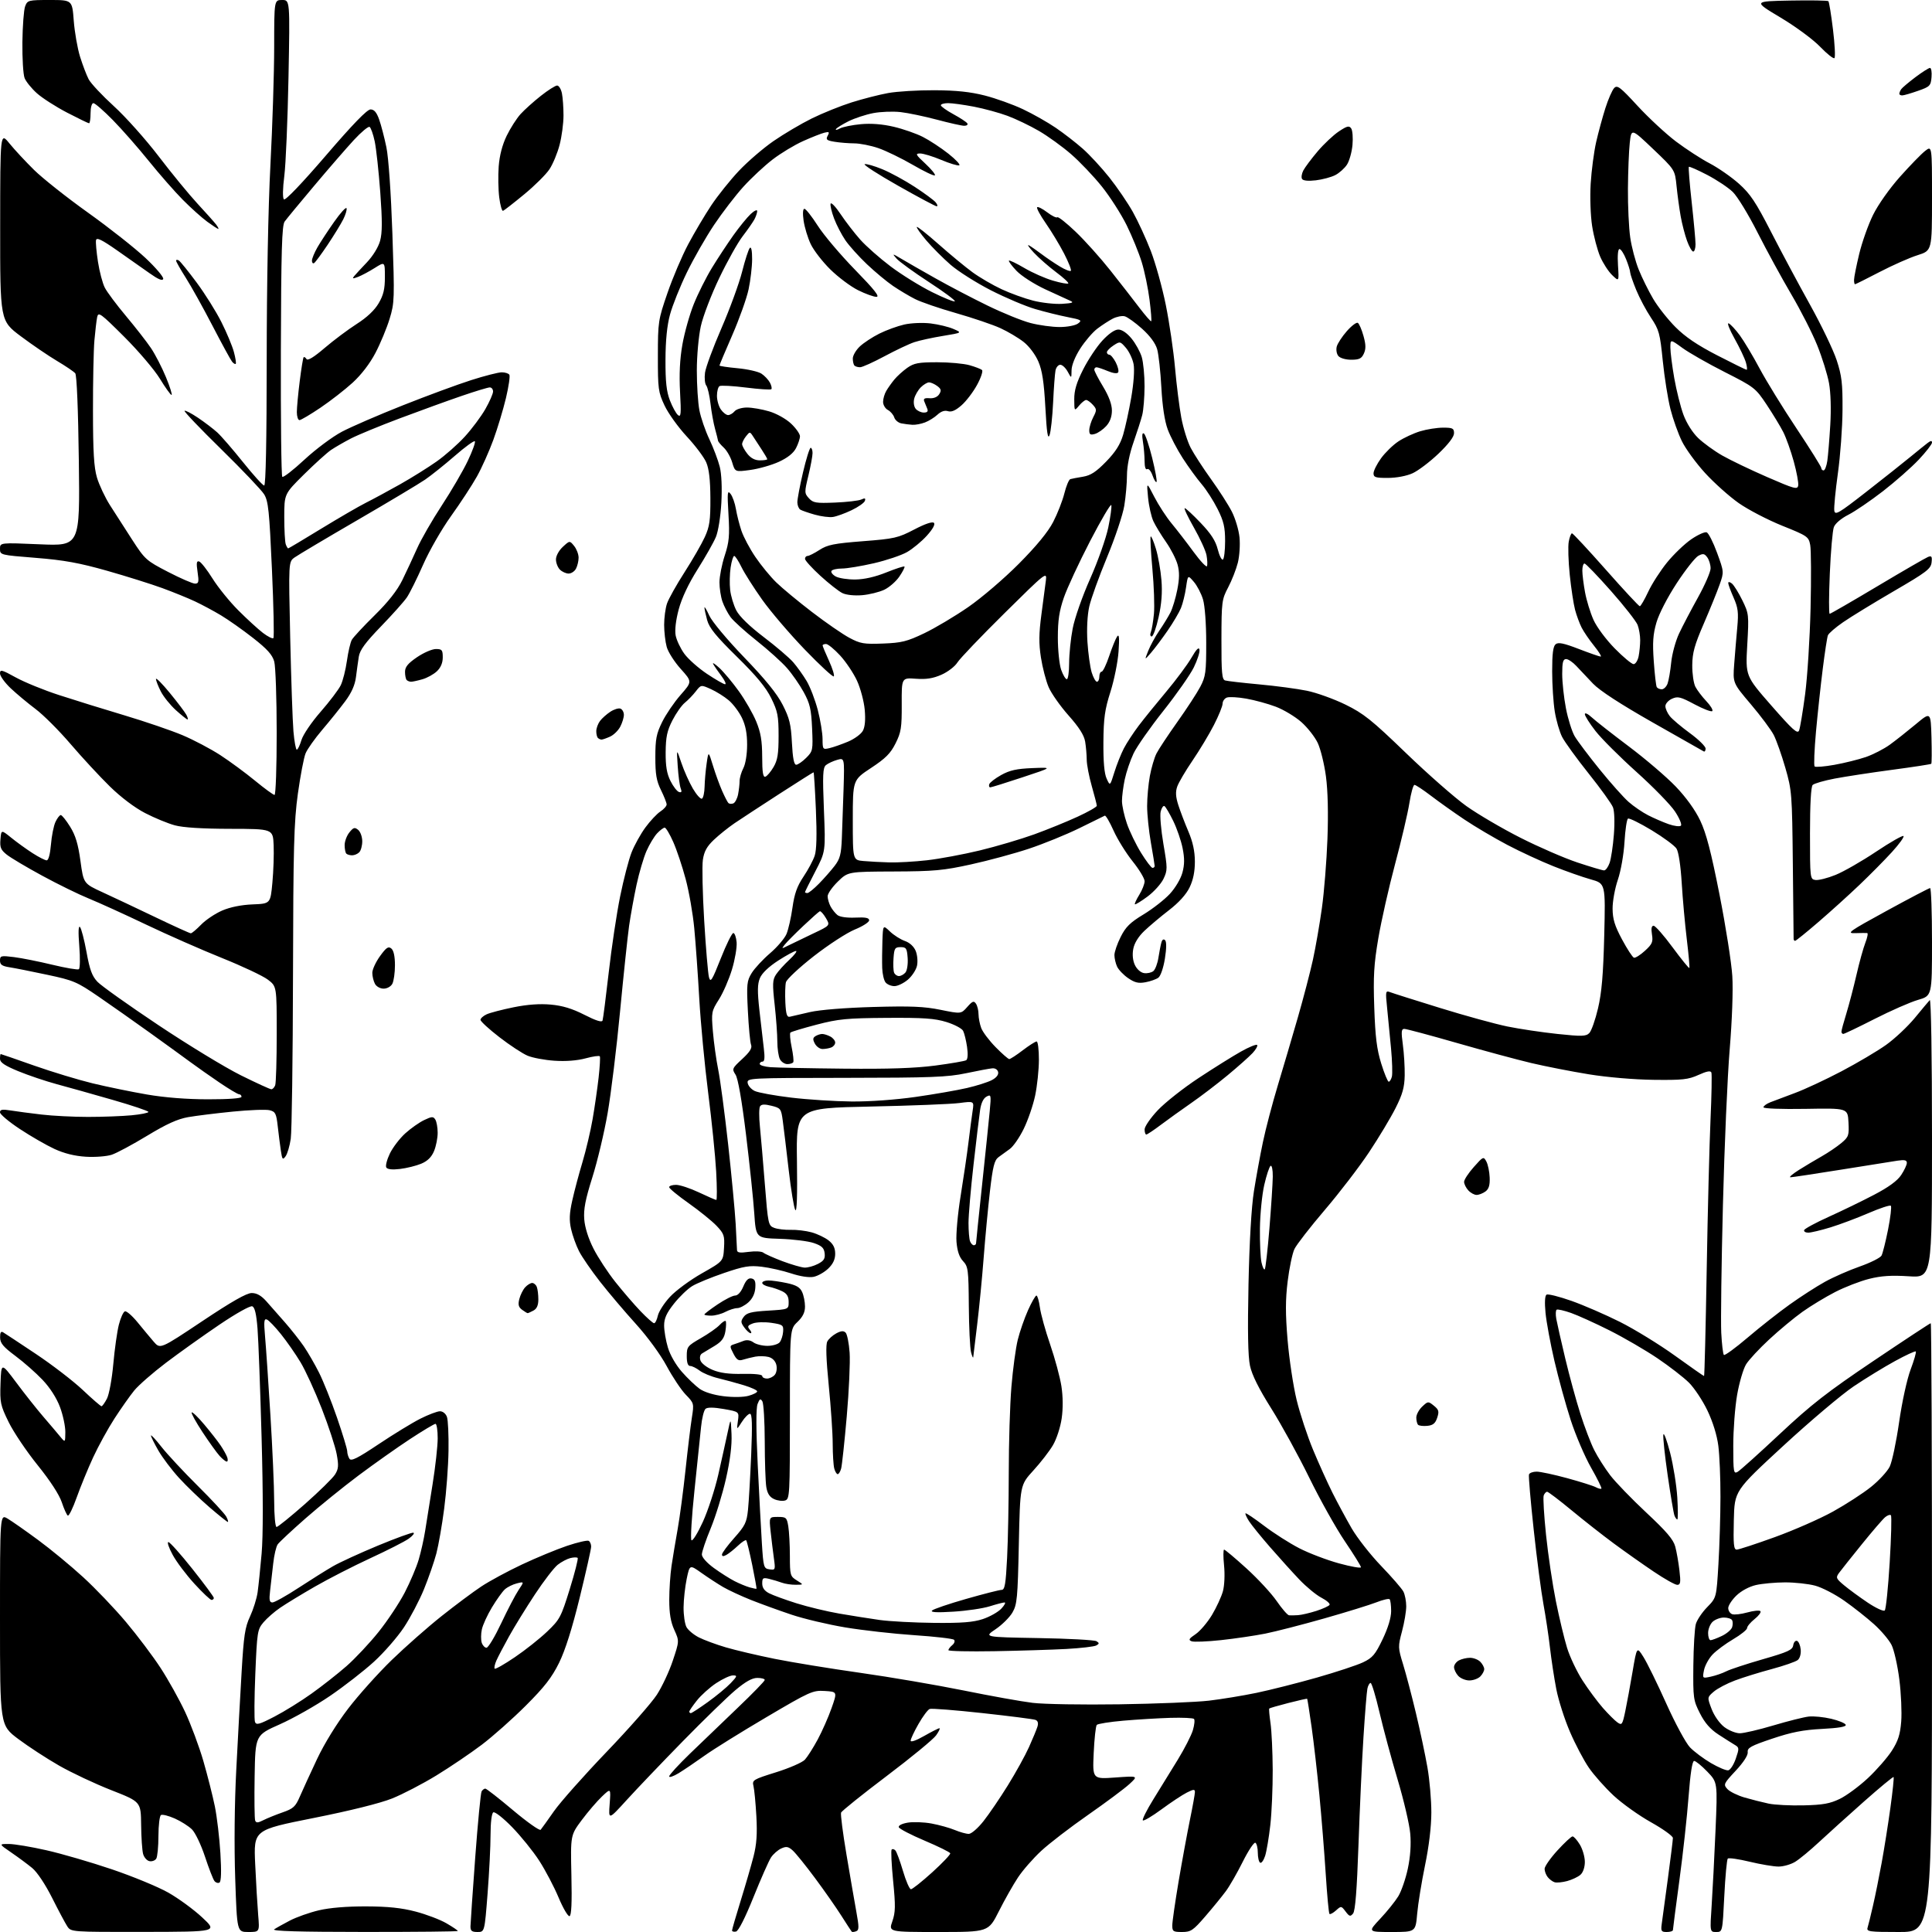 <?xml version="1.0" encoding="UTF-8" standalone="no"?>
<svg 
  version="1.1" 
  xmlns="http://www.w3.org/2000/svg" 
  xmlns:xlink="http://www.w3.org/1999/xlink" 
  xmlns:svg="http://www.w3.org/2000/svg"
  xmlns:rdf="http://www.w3.org/1999/02/22-rdf-syntax-ns#"
  xmlns:cc="http://creativecommons.org/ns#"
  xmlns:dc="http://purl.org/dc/elements/1.1/"
  viewBox="0 0 768 768"
  width="768"
  height="768"
>
<style>svg {background-color: white; }</style>"
<path stroke="none" fill="black" fill-rule="evenodd" d="M57.37,767.96C28.23,768.00 28.23,768.00 26.73,765.72C25.91,764.46 23.19,759.36 20.69,754.38C18.01,749.05 14.77,744.19 12.82,742.58C10.99,741.07 7.25,738.30 4.50,736.42C-0.49,733.00 -0.49,733.00 3.50,733.01C5.70,733.01 12.44,734.14 18.47,735.51C24.50,736.87 36.20,740.28 44.47,743.08C52.74,745.88 62.82,750.04 66.88,752.33C70.94,754.63 77.02,759.07 80.38,762.21C86.50,767.91 86.50,767.91 57.37,767.96zM98.71,768.00C94.22,768.00 94.22,768.00 93.50,746.75C93.06,733.80 93.22,716.90 93.92,703.50C94.54,691.40 95.50,673.88 96.05,664.56C96.89,650.16 97.39,646.85 99.40,642.56C100.69,639.78 102.04,635.48 102.40,633.00C102.75,630.52 103.47,623.57 104.00,617.55C104.61,610.56 104.61,593.94 103.99,571.55C103.46,552.27 102.73,532.75 102.37,528.16C101.91,522.30 101.28,519.66 100.27,519.28C99.46,518.96 93.78,522.14 87.18,526.61C80.77,530.95 71.24,537.74 66.01,541.70C60.78,545.66 55.08,550.64 53.35,552.76C51.62,554.89 48.09,559.90 45.50,563.90C42.91,567.90 39.09,574.86 37.01,579.36C34.93,583.86 32.00,591.01 30.49,595.25C28.98,599.50 27.39,602.74 26.95,602.47C26.51,602.20 25.43,599.80 24.55,597.15C23.56,594.16 19.90,588.54 14.95,582.41C10.55,576.96 5.37,569.26 3.44,565.31C0.15,558.59 -0.06,557.57 0.21,549.86C0.50,541.60 0.50,541.60 6.50,549.63C9.80,554.06 14.60,560.11 17.16,563.09C19.72,566.06 22.74,569.62 23.87,571.00C25.93,573.50 25.93,573.50 25.97,569.29C25.99,566.97 25.03,562.48 23.84,559.31C22.50,555.73 19.89,551.65 16.93,548.53C14.31,545.76 9.45,541.48 6.12,539.00C1.28,535.39 0.07,533.94 0.04,531.69C0.01,529.71 0.37,529.10 1.25,529.62C1.94,530.03 7.79,533.89 14.26,538.21C20.72,542.52 29.10,548.96 32.88,552.52C36.65,556.09 40.01,559.00 40.35,559.00C40.68,559.00 41.65,557.64 42.52,555.97C43.38,554.29 44.51,548.14 45.04,542.22C45.57,536.32 46.56,529.28 47.25,526.58C47.94,523.87 49.02,521.48 49.66,521.27C50.29,521.07 52.54,523.02 54.66,525.61C56.77,528.20 59.67,531.67 61.09,533.33C63.69,536.34 63.69,536.34 80.43,525.17C92.11,517.37 98.04,514.00 100.06,514.00C102.06,514.00 103.84,515.00 105.85,517.25C107.44,519.04 110.77,522.82 113.26,525.66C115.74,528.50 119.12,532.77 120.76,535.16C122.39,537.55 125.12,542.26 126.82,545.64C128.52,549.01 131.73,557.05 133.96,563.50C136.18,569.95 138.01,575.96 138.02,576.86C138.02,577.76 138.42,579.12 138.91,579.88C139.59,580.96 142.11,579.70 150.52,574.08C156.43,570.13 163.89,565.57 167.10,563.95C170.31,562.33 173.83,561.00 174.90,561.00C176.03,561.00 177.21,561.95 177.67,563.25C178.11,564.49 178.39,570.54 178.29,576.69C178.20,582.85 177.42,593.20 176.57,599.69C175.73,606.19 174.33,614.20 173.47,617.50C172.60,620.80 170.39,627.19 168.55,631.71C166.71,636.22 163.11,643.07 160.55,646.93C157.98,650.79 152.65,656.91 148.69,660.53C144.74,664.15 136.87,670.27 131.22,674.13C125.56,677.99 116.56,683.08 111.22,685.45C101.50,689.76 101.50,689.76 101.22,706.09C101.07,715.07 101.17,722.99 101.43,723.69C101.82,724.69 102.50,724.66 104.71,723.54C106.24,722.77 109.69,721.37 112.36,720.44C116.61,718.96 117.47,718.17 119.21,714.12C120.31,711.58 123.38,704.89 126.03,699.26C128.95,693.08 133.85,685.13 138.40,679.20C142.54,673.79 150.34,665.10 155.72,659.88C161.10,654.67 170.00,646.82 175.50,642.45C181.00,638.08 188.13,632.76 191.34,630.64C194.54,628.52 201.80,624.59 207.47,621.92C213.14,619.25 221.22,615.91 225.42,614.49C229.63,613.08 233.51,612.19 234.04,612.52C234.57,612.85 235.00,613.88 234.99,614.81C234.99,615.74 232.95,624.82 230.46,635.00C227.43,647.36 224.71,655.98 222.24,661.00C219.36,666.84 216.44,670.60 209.02,678.01C203.79,683.24 195.90,690.24 191.50,693.57C187.10,696.90 179.00,702.38 173.50,705.75C168.00,709.12 160.04,713.25 155.82,714.94C151.08,716.83 139.08,719.82 124.48,722.72C100.82,727.44 100.82,727.44 101.44,740.97C101.78,748.41 102.32,757.54 102.63,761.25C103.20,768.00 103.20,768.00 98.71,768.00zM144.75,767.98C119.00,767.97 107.96,767.65 109.00,766.94C109.83,766.38 112.63,764.81 115.24,763.45C117.85,762.09 123.02,760.26 126.74,759.38C131.05,758.36 137.86,757.80 145.50,757.82C154.23,757.85 159.61,758.41 165.25,759.89C169.52,761.01 175.03,763.11 177.50,764.56C179.98,766.00 182.00,767.37 182.00,767.60C182.00,767.82 165.24,767.99 144.75,767.98zM189.81,768.00C187.56,768.00 187.00,767.56 187.02,765.75C187.04,764.51 187.89,752.18 188.91,738.34C189.94,724.50 191.08,712.68 191.45,712.09C191.82,711.49 192.48,711.00 192.92,711.00C193.36,711.00 198.33,714.87 203.95,719.61C209.58,724.34 214.52,727.83 214.92,727.36C215.32,726.89 217.70,723.58 220.20,720.00C222.70,716.42 232.08,705.85 241.04,696.50C250.01,687.15 259.04,676.89 261.11,673.69C263.18,670.50 266.04,664.39 267.46,660.11C270.05,652.34 270.05,652.34 268.05,647.92C266.61,644.76 266.04,641.37 266.04,636.00C266.04,631.88 266.45,625.80 266.94,622.50C267.43,619.20 268.53,612.61 269.38,607.86C270.23,603.10 271.63,592.53 272.50,584.36C273.37,576.18 274.50,566.87 275.01,563.66C275.92,557.90 275.89,557.79 272.62,554.42C270.80,552.55 267.39,547.44 265.03,543.06C262.54,538.43 257.42,531.43 252.78,526.30C248.39,521.46 241.98,513.90 238.53,509.50C235.09,505.10 231.32,499.63 230.16,497.34C229.00,495.05 227.58,491.10 227.01,488.56C226.23,485.04 226.33,482.37 227.48,477.23C228.30,473.53 230.12,466.68 231.53,462.00C232.93,457.32 234.76,449.60 235.58,444.83C236.41,440.06 237.47,432.64 237.96,428.35C238.44,424.05 238.66,420.25 238.44,419.91C238.23,419.56 235.68,419.92 232.78,420.71C229.45,421.61 224.89,421.96 220.44,421.66C216.55,421.40 211.73,420.50 209.73,419.66C207.72,418.82 202.69,415.52 198.55,412.32C194.40,409.12 191.01,406.01 191.01,405.41C191.00,404.81 192.11,403.82 193.46,403.20C194.82,402.58 199.63,401.33 204.15,400.41C209.62,399.30 214.56,398.94 218.93,399.34C223.61,399.76 227.45,400.93 232.31,403.40C236.84,405.72 239.25,406.48 239.52,405.69C239.75,405.03 240.85,396.43 241.98,386.56C243.10,376.70 245.14,363.11 246.51,356.36C247.88,349.61 249.92,341.73 251.06,338.84C252.20,335.95 254.68,331.48 256.57,328.91C258.46,326.33 261.13,323.49 262.50,322.59C263.88,321.69 265.00,320.43 265.00,319.79C265.00,319.15 263.99,316.58 262.75,314.07C260.95,310.41 260.50,307.80 260.51,301.00C260.51,293.78 260.92,291.67 263.22,287.00C264.71,283.98 268.01,279.13 270.55,276.24C275.17,270.98 275.17,270.98 270.61,265.91C268.10,263.12 265.59,259.19 265.03,257.17C264.47,255.15 264.01,251.20 264.01,248.40C264.00,245.59 264.52,241.77 265.15,239.90C265.79,238.03 268.92,232.44 272.11,227.48C275.30,222.51 278.93,216.21 280.17,213.48C282.08,209.29 282.43,206.84 282.39,198.00C282.35,190.69 281.85,186.38 280.74,183.80C279.87,181.77 276.38,177.13 272.99,173.49C269.60,169.84 265.63,164.31 264.16,161.18C261.67,155.87 261.50,154.59 261.52,141.50C261.53,127.92 261.65,127.17 265.32,116.50C267.40,110.45 271.11,101.73 273.56,97.12C276.01,92.52 280.13,85.56 282.72,81.66C285.32,77.76 290.27,71.57 293.73,67.91C297.19,64.24 303.38,58.91 307.48,56.08C311.59,53.24 318.45,49.19 322.72,47.08C327.00,44.97 334.12,42.10 338.54,40.70C342.97,39.31 349.49,37.63 353.04,36.99C356.59,36.34 364.90,35.84 371.50,35.87C380.15,35.92 385.73,36.51 391.50,37.98C395.90,39.11 402.74,41.56 406.69,43.44C410.65,45.31 416.50,48.63 419.69,50.81C422.89,52.99 427.72,56.73 430.43,59.13C433.15,61.53 437.91,66.69 441.02,70.60C444.12,74.51 448.32,80.67 450.35,84.30C452.37,87.92 455.57,94.86 457.45,99.72C459.33,104.59 462.02,114.27 463.43,121.25C464.84,128.22 466.49,139.45 467.09,146.21C467.69,152.97 468.81,161.87 469.58,166.00C470.35,170.12 472.02,175.52 473.31,178.00C474.60,180.47 478.25,186.10 481.42,190.50C484.59,194.90 488.31,200.70 489.68,203.39C491.05,206.08 492.42,210.66 492.72,213.58C493.02,216.49 492.72,221.04 492.06,223.69C491.39,226.34 489.66,230.75 488.21,233.50C485.69,238.28 485.57,239.20 485.54,254.26C485.51,267.42 485.75,270.10 487.00,270.49C487.82,270.74 493.90,271.44 500.50,272.05C507.10,272.65 515.65,273.79 519.50,274.58C523.35,275.36 530.25,277.85 534.84,280.09C542.07,283.64 545.24,286.17 558.89,299.34C567.53,307.68 578.34,317.17 582.91,320.43C587.48,323.68 597.16,329.36 604.42,333.03C611.68,336.71 621.87,341.13 627.07,342.86C632.26,344.58 637.02,346.00 637.65,346.00C638.29,346.00 639.27,344.65 639.85,343.00C640.43,341.35 641.19,336.29 641.54,331.75C641.92,326.92 641.77,322.43 641.18,320.92C640.63,319.50 636.28,313.46 631.52,307.50C626.76,301.54 622.02,294.99 620.97,292.95C619.93,290.91 618.62,286.37 618.05,282.87C617.48,279.37 617.01,272.17 617.01,266.87C617.00,259.90 617.38,256.93 618.38,256.10C619.44,255.22 621.56,255.65 627.61,257.98C631.92,259.64 635.83,261.00 636.29,261.00C636.76,261.00 635.58,259.09 633.69,256.75C631.80,254.41 629.57,251.15 628.73,249.50C627.89,247.85 626.72,244.67 626.12,242.44C625.52,240.20 624.56,233.93 624.00,228.51C623.44,223.08 623.26,217.14 623.60,215.32C623.94,213.49 624.52,212.00 624.89,212.00C625.26,212.00 631.33,218.53 638.38,226.50C645.43,234.48 651.49,241.00 651.85,240.99C652.21,240.98 653.71,238.40 655.19,235.24C656.66,232.08 660.04,226.84 662.69,223.58C665.33,220.33 669.66,216.19 672.29,214.38C674.93,212.57 677.69,211.33 678.43,211.61C679.17,211.90 681.03,215.56 682.56,219.75C685.34,227.37 685.34,227.37 683.56,232.44C682.58,235.22 679.75,242.19 677.27,247.93C673.60,256.39 672.74,259.51 672.70,264.43C672.67,267.77 673.23,271.62 673.94,273.00C674.66,274.38 676.62,276.96 678.30,278.74C679.99,280.51 681.05,282.29 680.66,282.67C680.27,283.06 677.10,281.84 673.59,279.97C667.99,276.98 666.92,276.72 664.62,277.77C663.18,278.42 662.01,279.75 662.02,280.73C662.03,281.70 662.82,283.48 663.77,284.68C664.72,285.88 668.31,288.92 671.75,291.43C675.19,293.94 678.00,296.70 678.00,297.56C678.00,298.42 677.66,298.93 677.25,298.69C676.84,298.46 667.69,293.27 656.91,287.15C644.18,279.92 635.90,274.53 633.25,271.76C631.01,269.42 628.03,266.26 626.63,264.75C625.23,263.24 623.40,262.00 622.55,262.00C621.33,262.00 621.00,263.25 621.00,267.91C621.00,271.16 621.66,277.30 622.48,281.54C623.29,285.78 624.87,290.80 625.98,292.70C627.10,294.59 631.56,300.51 635.89,305.86C640.22,311.21 645.40,317.02 647.41,318.78C649.41,320.55 652.91,322.93 655.18,324.09C657.45,325.25 661.12,326.84 663.33,327.62C665.55,328.40 667.74,328.66 668.19,328.21C668.65,327.75 667.58,325.20 665.82,322.55C664.06,319.89 657.19,312.84 650.56,306.89C643.93,300.93 636.59,293.61 634.25,290.61C631.91,287.61 630.00,284.58 630.00,283.89C630.00,283.18 631.21,283.75 632.75,285.17C634.26,286.57 640.90,291.77 647.50,296.73C654.10,301.69 662.46,308.84 666.09,312.62C670.26,316.97 673.85,321.96 675.87,326.20C678.26,331.24 680.17,338.56 683.55,355.70C686.02,368.24 688.30,382.77 688.62,388.00C688.97,393.59 688.54,405.53 687.59,417.00C686.69,427.73 685.48,455.62 684.89,479.00C684.29,502.38 684.00,525.21 684.22,529.74C684.45,534.27 684.92,538.26 685.27,538.60C685.61,538.95 689.86,535.85 694.70,531.73C699.54,527.60 707.06,521.68 711.42,518.57C715.77,515.46 722.07,511.40 725.42,509.55C728.76,507.69 735.01,504.95 739.29,503.45C743.58,501.94 747.47,499.99 747.94,499.11C748.41,498.22 749.58,493.55 750.54,488.73C751.50,483.90 751.99,479.66 751.64,479.31C751.29,478.95 747.29,480.27 742.75,482.23C738.21,484.19 731.42,486.74 727.64,487.90C723.87,489.05 719.90,490.00 718.81,490.00C717.72,490.00 716.99,489.54 717.17,488.99C717.36,488.43 721.78,486.04 727.00,483.68C732.23,481.32 740.32,477.39 744.99,474.94C750.71,471.95 754.22,469.39 755.74,467.10C756.98,465.23 758.00,463.06 758.00,462.26C758.00,461.17 757.11,460.96 754.25,461.39C752.19,461.70 742.05,463.32 731.71,464.98C721.38,466.64 712.38,467.99 711.71,467.99C711.05,467.98 712.52,466.70 715.00,465.13C717.48,463.57 721.60,461.11 724.16,459.66C726.73,458.20 730.23,455.83 731.96,454.38C734.88,451.93 735.07,451.36 734.80,446.12C734.50,440.50 734.50,440.50 717.75,440.79C708.06,440.95 701.00,440.69 701.00,440.16C701.00,439.65 702.24,438.75 703.75,438.16C705.26,437.56 709.65,435.91 713.50,434.49C717.35,433.07 725.67,429.19 731.99,425.87C738.30,422.55 746.30,417.82 749.75,415.36C753.20,412.90 758.32,408.09 761.13,404.69C763.93,401.29 766.62,398.07 767.11,397.55C767.63,397.00 768.00,419.80 768.00,452.27C768.00,507.95 768.00,507.95 758.75,507.34C751.87,506.90 747.83,507.16 743.00,508.37C739.42,509.27 733.35,511.62 729.50,513.60C725.65,515.58 719.80,519.12 716.50,521.47C713.20,523.83 707.26,528.75 703.31,532.42C699.35,536.08 695.20,540.55 694.09,542.35C692.99,544.14 691.39,549.58 690.54,554.44C689.69,559.29 689.00,568.39 689.00,574.67C689.00,585.24 689.13,586.00 690.75,585.07C691.71,584.52 699.25,577.75 707.50,570.02C719.97,558.34 726.26,553.43 744.75,540.98C756.99,532.74 767.23,526.00 767.50,526.00C767.78,526.00 768.00,580.45 768.00,647.00C768.00,768.00 768.00,768.00 754.93,768.00C742.95,768.00 741.91,767.85 742.40,766.25C742.70,765.29 743.67,761.35 744.55,757.50C745.44,753.65 746.99,746.00 747.99,740.50C749.00,735.00 750.56,725.16 751.46,718.63C752.36,712.11 752.94,706.60 752.73,706.40C752.53,706.20 747.22,710.59 740.93,716.16C734.64,721.74 726.62,728.98 723.10,732.25C719.58,735.53 715.31,739.06 713.60,740.10C711.90,741.14 708.92,741.99 707.00,741.99C705.08,741.99 699.90,741.12 695.50,740.06C691.10,739.00 687.19,738.44 686.82,738.82C686.45,739.19 685.82,745.91 685.43,753.75C684.72,768.00 684.72,768.00 682.21,768.00C679.70,768.00 679.70,768.00 680.42,757.25C680.81,751.34 681.50,737.95 681.95,727.50C682.76,708.50 682.76,708.50 678.67,704.25C676.42,701.91 674.07,700.00 673.45,700.00C672.70,700.00 671.94,704.91 671.23,714.25C670.64,722.09 669.00,737.05 667.58,747.50C666.17,757.95 665.01,766.84 665.01,767.25C665.00,767.66 663.90,768.00 662.56,768.00C660.39,768.00 660.17,767.65 660.57,764.75C660.82,762.96 661.92,754.87 663.01,746.76C664.10,738.65 665.00,731.39 665.00,730.63C665.00,729.87 661.08,727.05 656.29,724.37C651.49,721.69 644.80,716.91 641.41,713.75C638.02,710.58 633.60,705.61 631.60,702.70C629.59,699.79 626.20,693.36 624.07,688.40C621.93,683.44 619.49,675.81 618.65,671.44C617.80,667.07 616.68,659.67 616.14,655.00C615.61,650.33 614.44,642.58 613.56,637.78C612.67,632.99 610.92,619.66 609.68,608.16C608.43,596.66 607.58,586.75 607.79,586.13C608.00,585.51 609.37,585.00 610.83,585.00C612.30,585.00 617.77,586.17 623.00,587.60C628.23,589.03 633.33,590.64 634.34,591.18C635.35,591.72 636.36,591.98 636.58,591.75C636.81,591.52 634.96,587.77 632.48,583.42C629.99,579.06 626.35,570.55 624.38,564.50C622.42,558.45 619.51,547.88 617.91,541.00C616.31,534.12 614.72,525.53 614.37,521.89C613.97,517.71 614.12,515.04 614.78,514.64C615.35,514.28 619.80,515.40 624.66,517.11C629.52,518.83 638.22,522.60 644.00,525.50C649.77,528.40 659.58,534.42 665.78,538.88C671.98,543.35 677.21,547.00 677.39,547.00C677.57,547.00 678.04,527.99 678.44,504.75C678.84,481.51 679.52,454.62 679.96,445.00C680.39,435.38 680.54,426.98 680.30,426.34C679.99,425.53 678.44,425.82 675.18,427.30C671.09,429.15 668.83,429.39 657.30,429.25C649.60,429.15 638.87,428.24 631.57,427.05C624.68,425.93 614.42,423.92 608.77,422.59C603.12,421.25 589.77,417.65 579.09,414.58C568.41,411.51 559.03,409.00 558.24,409.00C557.05,409.00 556.95,410.09 557.65,415.25C558.12,418.69 558.45,424.20 558.39,427.50C558.30,432.24 557.54,434.97 554.75,440.50C552.81,444.35 548.08,452.23 544.24,458.00C540.41,463.77 532.50,474.09 526.67,480.92C520.84,487.75 515.39,494.77 514.56,496.51C513.73,498.26 512.52,504.03 511.87,509.33C510.96,516.69 510.96,522.21 511.84,532.73C512.48,540.30 514.09,551.00 515.43,556.50C516.77,562.00 519.73,570.96 522.01,576.42C524.28,581.87 527.74,589.52 529.69,593.42C531.64,597.31 535.06,603.65 537.28,607.50C539.51,611.35 544.80,618.10 549.04,622.50C553.27,626.90 557.25,631.48 557.87,632.68C558.49,633.89 559.00,636.51 559.00,638.52C559.00,640.53 558.25,645.00 557.32,648.47C555.70,654.56 555.71,654.98 557.76,661.63C558.92,665.41 561.22,674.14 562.86,681.03C564.51,687.92 566.56,697.60 567.42,702.53C568.29,707.46 568.99,715.55 568.98,720.50C568.97,726.14 568.03,733.98 566.47,741.50C565.11,748.10 563.70,756.76 563.35,760.75C562.71,768.00 562.71,768.00 553.21,768.00C543.71,768.00 543.71,768.00 548.64,762.75C551.36,759.86 554.59,755.84 555.83,753.82C557.07,751.79 558.78,746.84 559.63,742.82C560.65,738.02 560.98,733.20 560.59,728.84C560.27,725.17 558.00,715.49 555.56,707.34C553.12,699.18 549.89,687.21 548.38,680.75C546.88,674.29 545.28,669.00 544.84,669.00C544.40,669.00 543.82,670.01 543.56,671.25C543.30,672.49 542.59,681.15 542.00,690.50C541.40,699.85 540.51,719.12 540.02,733.33C539.39,751.30 538.74,759.61 537.87,760.65C536.78,761.96 536.40,761.86 534.89,759.85C533.18,757.59 533.12,757.58 531.07,759.44C529.92,760.47 528.76,761.09 528.48,760.81C528.20,760.54 527.54,753.41 527.00,744.98C526.46,736.55 525.33,722.42 524.48,713.58C523.63,704.73 522.24,692.55 521.38,686.50C520.52,680.45 519.73,675.41 519.62,675.30C519.51,675.18 516.14,675.94 512.12,676.97C508.11,678.00 504.69,678.99 504.54,679.17C504.38,679.35 504.61,681.98 505.05,685.00C505.49,688.02 505.88,696.35 505.92,703.50C505.95,710.65 505.53,720.55 504.97,725.50C504.41,730.45 503.48,735.97 502.90,737.76C502.31,739.55 501.43,740.76 500.92,740.45C500.41,740.14 500.00,738.36 500.00,736.50C500.00,734.64 499.57,732.85 499.04,732.53C498.52,732.20 496.27,735.58 494.04,740.03C491.82,744.48 488.78,749.79 487.27,751.81C485.77,753.84 482.12,758.31 479.15,761.75C474.26,767.41 473.39,768.00 469.88,768.00C466.36,768.00 466.00,767.76 466.00,765.39C466.00,763.95 467.13,756.11 468.50,747.98C469.88,739.84 471.91,728.82 473.00,723.48C474.10,718.15 475.00,713.14 475.00,712.36C475.00,711.19 474.44,711.23 471.75,712.60C469.96,713.51 465.44,716.50 461.71,719.25C457.97,722.00 454.64,723.97 454.30,723.63C453.96,723.29 455.84,719.52 458.48,715.26C461.12,710.99 465.47,703.92 468.16,699.55C470.84,695.18 473.55,689.89 474.18,687.80C474.81,685.70 475.01,683.68 474.63,683.30C474.25,682.92 470.02,682.73 465.22,682.87C460.42,683.02 452.06,683.52 446.63,683.99C441.20,684.46 436.41,685.22 435.99,685.67C435.57,686.13 435.02,691.17 434.76,696.87C434.29,707.24 434.29,707.24 443.40,706.58C452.50,705.93 452.50,705.93 448.93,709.22C446.97,711.02 439.59,716.52 432.53,721.44C425.47,726.36 417.10,732.79 413.92,735.74C410.74,738.68 406.58,743.43 404.68,746.30C402.78,749.16 399.35,755.21 397.07,759.75C392.91,768.00 392.91,768.00 373.07,768.00C353.23,768.00 353.23,768.00 354.72,763.75C355.97,760.15 356.02,757.70 355.03,747.65C354.39,741.14 354.12,735.54 354.45,735.22C354.77,734.90 355.43,735.05 355.92,735.57C356.41,736.08 357.77,739.76 358.95,743.75C360.12,747.74 361.55,751.00 362.11,751.00C362.68,751.00 366.49,747.97 370.58,744.27C374.67,740.56 377.89,737.16 377.74,736.71C377.58,736.25 373.01,734.00 367.56,731.69C362.12,729.39 357.49,726.98 357.28,726.35C357.06,725.67 358.53,724.92 360.84,724.53C363.01,724.16 367.27,724.32 370.31,724.88C373.34,725.44 377.49,726.60 379.53,727.45C381.57,728.30 384.08,729.00 385.10,729.00C386.13,729.00 388.72,726.76 390.95,723.94C393.15,721.16 397.52,714.74 400.65,709.69C403.78,704.64 407.56,697.80 409.04,694.50C410.53,691.20 412.04,687.54 412.40,686.37C412.84,684.96 412.57,684.05 411.61,683.68C410.81,683.37 401.32,682.16 390.52,680.98C379.72,679.80 370.29,679.06 369.56,679.34C368.83,679.62 366.83,682.30 365.12,685.30C363.40,688.29 362.00,691.28 362.00,691.95C362.00,692.65 364.23,691.87 367.37,690.07C370.33,688.38 373.06,687.00 373.44,687.00C373.82,687.00 373.22,688.28 372.11,689.84C371.00,691.41 362.15,698.68 352.45,706.01C342.75,713.34 334.60,719.88 334.34,720.55C334.09,721.22 335.04,728.68 336.47,737.13C337.89,745.58 339.66,755.80 340.39,759.83C341.53,766.09 341.52,767.25 340.32,767.71C339.55,768.00 338.76,768.08 338.58,767.87C338.39,767.67 336.53,764.80 334.43,761.50C332.34,758.20 327.61,751.45 323.93,746.50C320.26,741.55 316.29,736.64 315.12,735.59C313.37,734.02 312.56,733.88 310.55,734.80C309.21,735.41 307.38,737.02 306.49,738.37C305.60,739.73 302.46,746.84 299.51,754.17C296.19,762.42 293.55,767.62 292.57,767.82C291.71,768.00 291.00,767.81 291.00,767.40C291.00,766.98 292.54,761.66 294.43,755.57C296.32,749.48 298.61,741.58 299.53,738.00C300.77,733.18 301.06,729.04 300.67,722.00C300.38,716.77 299.86,711.38 299.52,710.00C298.94,707.60 299.30,707.38 308.51,704.50C313.79,702.85 318.95,700.60 319.96,699.50C320.97,698.40 323.26,694.80 325.04,691.50C326.82,688.20 329.30,682.58 330.56,679.00C332.85,672.50 332.85,672.50 327.85,672.19C323.07,671.90 322.02,672.37 304.67,682.60C294.68,688.48 283.57,695.39 280.00,697.95C276.43,700.50 271.81,703.62 269.75,704.88C267.69,706.13 266.00,706.70 266.00,706.14C266.00,705.57 269.71,701.51 274.25,697.12C278.79,692.72 287.34,684.51 293.25,678.87C299.16,673.23 304.00,668.26 304.00,667.81C304.00,667.36 302.67,667.00 301.05,667.00C298.98,667.00 296.38,668.45 292.30,671.89C289.11,674.58 279.73,683.69 271.46,692.14C263.19,700.59 253.15,711.10 249.15,715.50C241.87,723.50 241.87,723.50 242.35,717.14C242.83,710.77 242.83,710.77 239.29,714.14C237.34,715.99 233.72,720.20 231.26,723.50C226.79,729.50 226.79,729.50 227.14,745.41C227.39,756.35 227.16,761.43 226.40,761.69C225.80,761.90 223.83,758.56 222.04,754.28C220.24,750.00 216.78,743.42 214.35,739.66C211.92,735.90 207.06,729.89 203.56,726.30C200.01,722.66 196.70,720.07 196.09,720.44C195.45,720.84 195.00,724.46 195.00,729.31C195.01,733.81 194.47,744.36 193.82,752.75C192.63,768.00 192.63,768.00 189.81,768.00zM87.25,748.34C86.69,748.69 85.79,748.42 85.25,747.74C84.71,747.06 83.02,742.70 81.49,738.06C79.96,733.42 77.64,728.55 76.33,727.24C75.03,725.94 71.94,723.98 69.47,722.88C67.00,721.79 64.53,721.17 63.99,721.51C63.44,721.84 62.99,725.58 62.98,729.81C62.98,734.04 62.58,738.11 62.11,738.85C61.64,739.59 60.43,740.04 59.42,739.84C58.41,739.65 57.28,738.37 56.89,736.99C56.51,735.62 56.15,730.39 56.10,725.37C56.00,716.23 56.00,716.23 44.25,711.62C37.79,709.09 28.45,704.69 23.50,701.86C18.55,699.03 11.24,694.26 7.25,691.27C0.00,685.82 0.00,685.82 0.00,643.85C0.00,601.89 0.00,601.89 3.00,603.66C4.65,604.63 10.09,608.44 15.10,612.13C20.11,615.81 28.19,622.48 33.07,626.96C37.95,631.43 45.62,639.46 50.10,644.80C54.59,650.13 60.76,658.33 63.81,663.00C66.86,667.67 71.25,675.55 73.57,680.50C75.88,685.45 79.15,694.23 80.83,700.00C82.50,705.77 84.56,713.91 85.41,718.07C86.25,722.23 87.24,730.60 87.61,736.67C88.05,743.87 87.93,747.93 87.25,748.34zM623.00,747.74C621.08,748.26 618.83,748.48 618.00,748.23C617.17,747.98 615.94,747.06 615.25,746.19C614.56,745.33 614.00,743.84 614.00,742.89C614.00,741.94 616.30,738.65 619.10,735.58C621.91,732.51 624.61,730.00 625.12,730.00C625.62,730.00 626.92,731.46 628.01,733.25C629.10,735.04 629.99,738.12 630.00,740.10C630.00,742.26 629.31,744.31 628.25,745.25C627.29,746.10 624.92,747.22 623.00,747.74zM717.00,717.66C724.64,717.48 727.45,716.97 731.37,715.07C734.05,713.77 739.08,710.05 742.55,706.81C746.01,703.57 750.28,698.67 752.04,695.94C754.53,692.05 755.35,689.51 755.76,684.36C756.05,680.73 755.72,673.20 755.02,667.63C754.32,662.06 752.92,655.87 751.92,653.89C750.92,651.90 747.78,648.19 744.95,645.65C742.12,643.10 736.81,638.90 733.15,636.33C729.49,633.75 724.26,631.04 721.53,630.32C718.80,629.59 713.40,629.01 709.53,629.02C705.66,629.04 700.48,629.51 698.00,630.08C695.32,630.70 692.19,632.38 690.25,634.25C688.46,635.98 687.00,638.22 687.00,639.23C687.00,640.24 687.69,641.33 688.53,641.65C689.38,641.98 692.09,641.67 694.56,640.98C697.04,640.29 699.38,640.05 699.78,640.45C700.18,640.85 699.15,642.26 697.50,643.58C695.85,644.90 694.50,646.51 694.50,647.17C694.50,647.83 692.02,649.82 689.00,651.60C685.98,653.37 682.27,656.12 680.77,657.70C679.27,659.28 677.74,662.07 677.37,663.90C676.71,667.22 676.71,667.22 680.10,666.49C681.97,666.09 684.74,665.13 686.24,664.36C687.75,663.59 694.28,661.44 700.74,659.58C710.74,656.71 712.55,655.88 712.83,654.05C713.01,652.86 713.68,652.06 714.33,652.27C714.97,652.48 715.64,654.01 715.80,655.66C715.98,657.41 715.49,659.18 714.64,659.88C713.84,660.55 709.20,662.16 704.34,663.47C699.48,664.77 692.89,666.81 689.70,668.01C686.51,669.20 682.71,671.20 681.26,672.45C678.62,674.72 678.62,674.72 680.40,679.38C681.43,682.07 683.55,685.08 685.43,686.52C687.22,687.88 690.00,689.00 691.60,689.00C693.20,689.00 699.23,687.59 705.00,685.87C710.78,684.15 717.08,682.57 719.00,682.36C720.92,682.14 724.94,682.54 727.92,683.24C730.90,683.94 733.51,685.02 733.71,685.64C733.97,686.40 730.92,686.93 724.29,687.27C716.79,687.66 712.16,688.56 704.50,691.14C696.01,693.99 694.54,694.80 694.75,696.50C694.90,697.74 693.08,700.55 689.97,703.89C685.17,709.03 685.02,709.36 686.65,711.16C687.58,712.20 690.68,713.72 693.52,714.55C696.36,715.37 700.67,716.46 703.09,716.97C705.52,717.47 711.77,717.79 717.00,717.66zM687.00,703.73C687.83,703.59 689.17,701.51 690.00,699.10C691.41,695.00 691.38,694.66 689.61,693.62C688.57,693.00 685.65,691.15 683.11,689.50C679.86,687.38 677.69,684.90 675.75,681.07C673.12,675.89 673.01,675.02 673.13,662.09C673.21,654.64 673.65,647.21 674.12,645.58C674.59,643.95 676.62,640.92 678.64,638.86C682.31,635.10 682.31,635.10 683.10,621.80C683.54,614.49 683.90,602.42 683.91,595.00C683.93,587.58 683.54,578.44 683.06,574.71C682.52,570.49 680.87,565.19 678.73,560.71C676.83,556.74 673.52,551.76 671.39,549.63C669.25,547.51 663.60,543.13 658.83,539.91C654.07,536.70 645.52,531.73 639.84,528.87C634.15,526.01 627.26,522.89 624.52,521.92C621.78,520.96 619.21,520.37 618.80,520.62C618.40,520.87 618.33,522.52 618.65,524.29C618.97,526.05 620.57,533.12 622.21,540.00C623.85,546.88 626.55,556.77 628.22,562.00C629.88,567.23 632.36,573.73 633.74,576.45C635.11,579.17 637.97,583.67 640.09,586.45C642.22,589.23 648.68,595.91 654.45,601.30C662.44,608.76 665.19,611.98 665.94,614.80C666.49,616.84 667.23,621.09 667.60,624.25C668.17,629.07 668.02,630.00 666.72,630.00C665.87,630.00 661.64,627.63 657.34,624.72C653.03,621.82 645.90,616.79 641.50,613.54C637.10,610.29 629.52,604.34 624.65,600.31C619.79,596.29 615.45,593.00 615.01,593.00C614.57,593.00 613.96,593.66 613.65,594.46C613.34,595.27 613.76,602.36 614.58,610.21C615.40,618.07 617.16,629.90 618.49,636.50C619.82,643.10 621.82,651.46 622.94,655.07C624.06,658.69 626.84,664.54 629.12,668.07C631.41,671.61 635.03,676.49 637.17,678.93C639.32,681.37 641.92,683.96 642.96,684.69C644.73,685.92 644.94,685.62 646.07,680.26C646.73,677.09 648.04,670.00 648.97,664.51C650.67,654.51 650.67,654.51 653.29,658.67C654.73,660.95 658.82,669.27 662.36,677.16C665.91,685.05 670.15,692.89 671.78,694.59C673.41,696.30 677.17,699.10 680.12,700.84C683.08,702.57 686.17,703.87 687.00,703.73zM109.08,682.39C113.00,680.36 119.65,676.24 123.85,673.23C128.06,670.23 134.31,665.31 137.74,662.31C141.17,659.30 146.91,653.19 150.49,648.72C154.07,644.24 158.75,637.19 160.90,633.04C163.05,628.89 165.54,623.02 166.43,620.00C167.33,616.98 168.49,611.80 169.01,608.50C169.53,605.20 170.86,596.88 171.96,590.00C173.07,583.12 173.98,574.91 173.99,571.75C173.99,568.59 173.60,566.00 173.11,566.00C172.62,566.00 168.03,568.75 162.91,572.11C157.79,575.48 148.63,581.95 142.55,586.50C136.47,591.05 127.00,598.72 121.50,603.54C116.00,608.37 111.00,613.03 110.39,613.91C109.77,614.78 108.97,618.20 108.61,621.50C108.25,624.80 107.70,629.64 107.38,632.25C106.93,636.04 107.11,637.00 108.30,637.00C109.11,637.00 113.77,634.40 118.64,631.21C123.51,628.03 129.66,624.17 132.31,622.64C134.95,621.10 143.02,617.40 150.24,614.40C157.46,611.41 163.81,609.10 164.35,609.28C164.90,609.47 164.03,610.54 162.42,611.68C160.82,612.82 153.96,616.30 147.20,619.42C140.43,622.55 130.53,627.62 125.20,630.69C119.86,633.76 113.64,637.55 111.37,639.11C109.09,640.66 106.10,643.28 104.72,644.92C102.33,647.76 102.19,648.70 101.49,665.41C101.09,675.05 101.03,683.64 101.36,684.50C101.87,685.83 103.08,685.50 109.08,682.39zM274.62,681.00C274.97,681.00 278.00,679.02 281.37,676.60C284.74,674.18 288.82,670.81 290.44,669.10C293.09,666.30 293.18,666.00 291.36,666.00C290.25,666.00 287.25,667.39 284.69,669.08C282.13,670.78 278.68,673.88 277.02,675.98C275.36,678.07 274.00,680.06 274.00,680.39C274.00,680.73 274.28,681.00 274.62,681.00zM445.00,677.49C459.57,677.27 475.55,676.62 480.50,676.05C485.45,675.47 494.00,674.07 499.50,672.93C505.00,671.78 515.80,669.05 523.50,666.86C531.20,664.66 539.46,661.94 541.86,660.79C545.60,659.01 546.69,657.73 549.61,651.64C551.77,647.13 553.00,643.06 553.00,640.44C553.00,638.18 552.73,636.06 552.39,635.72C552.06,635.39 549.69,635.94 547.13,636.95C544.58,637.95 535.29,640.83 526.49,643.33C517.70,645.83 507.12,648.55 503.00,649.38C498.88,650.20 490.96,651.37 485.42,651.97C479.87,652.57 474.58,652.78 473.67,652.43C472.32,651.91 472.61,651.39 475.26,649.61C477.04,648.41 479.97,644.97 481.78,641.97C483.58,638.96 485.54,634.70 486.14,632.50C486.75,630.23 486.94,625.80 486.58,622.25C486.23,618.81 486.24,616.00 486.61,616.00C486.97,616.00 490.97,619.36 495.48,623.46C500.00,627.56 505.41,633.41 507.51,636.46C509.61,639.51 511.82,642.05 512.42,642.11C513.01,642.17 514.62,642.15 516.00,642.05C517.38,641.96 520.63,641.20 523.24,640.37C525.84,639.53 528.22,638.45 528.52,637.96C528.82,637.48 527.37,636.20 525.29,635.12C523.20,634.04 519.23,630.76 516.45,627.83C513.67,624.90 508.45,619.12 504.86,615.00C501.27,610.88 497.52,606.25 496.53,604.72C495.54,603.19 494.90,601.77 495.11,601.57C495.33,601.37 498.65,603.60 502.50,606.53C506.35,609.46 512.65,613.48 516.50,615.46C520.35,617.44 527.44,620.14 532.25,621.46C537.06,622.78 541.00,623.47 541.00,623.00C541.00,622.52 538.12,617.88 534.61,612.70C531.09,607.51 524.72,596.12 520.44,587.39C516.16,578.65 509.37,566.28 505.35,559.90C500.39,552.01 497.67,546.56 496.89,542.91C496.09,539.19 495.91,529.19 496.30,510.51C496.66,493.53 497.46,479.79 498.46,473.50C499.33,468.00 500.93,459.23 502.03,454.00C503.12,448.77 505.78,438.65 507.94,431.50C510.10,424.35 513.68,412.20 515.90,404.50C518.12,396.80 520.82,386.45 521.91,381.50C522.99,376.55 524.59,367.32 525.47,361.00C526.36,354.68 527.35,342.30 527.68,333.50C528.06,323.31 527.84,314.28 527.08,308.62C526.43,303.74 524.96,297.77 523.83,295.35C522.69,292.94 519.74,289.18 517.28,287.01C514.81,284.84 510.25,282.10 507.15,280.93C504.04,279.75 498.77,278.31 495.42,277.72C492.08,277.13 488.59,276.94 487.67,277.30C486.75,277.65 486.00,278.74 486.00,279.72C485.99,280.70 484.44,284.52 482.55,288.20C480.66,291.89 476.83,298.25 474.04,302.35C471.25,306.44 468.52,311.08 467.97,312.67C467.23,314.78 467.35,316.75 468.40,320.03C469.19,322.49 470.98,327.20 472.39,330.50C474.16,334.64 474.96,338.34 474.98,342.43C474.99,346.48 474.32,349.77 472.88,352.76C471.51,355.58 468.59,358.81 464.68,361.82C461.34,364.39 456.94,368.10 454.89,370.05C452.52,372.31 450.92,374.92 450.49,377.21C450.06,379.52 450.30,381.86 451.16,383.66C451.96,385.32 453.47,386.64 454.81,386.83C456.08,387.01 457.73,386.64 458.48,386.02C459.23,385.40 460.14,383.00 460.49,380.69C460.85,378.39 461.38,375.67 461.67,374.65C462.00,373.48 462.55,373.15 463.15,373.75C463.74,374.34 463.71,377.07 463.06,381.10C462.48,384.74 461.36,387.99 460.46,388.65C459.60,389.28 457.30,390.10 455.35,390.46C452.57,390.98 451.09,390.63 448.46,388.83C446.62,387.57 444.64,385.49 444.05,384.22C443.47,382.95 443.00,380.89 443.00,379.65C443.00,378.41 444.11,375.17 445.48,372.45C447.47,368.46 449.24,366.72 454.56,363.50C458.20,361.30 462.90,357.63 465.02,355.34C467.21,352.97 469.37,349.33 470.03,346.88C470.89,343.70 470.91,341.16 470.10,337.15C469.50,334.16 467.83,329.30 466.38,326.34C464.93,323.38 463.37,320.73 462.90,320.44C462.44,320.15 461.76,321.12 461.39,322.59C461.02,324.05 461.51,329.86 462.47,335.48C464.13,345.17 464.14,345.91 462.51,349.34C461.56,351.33 458.70,354.51 456.15,356.40C453.60,358.29 451.34,359.67 451.14,359.47C450.94,359.27 451.72,357.57 452.89,355.68C454.05,353.80 455.00,351.38 455.00,350.30C455.00,349.21 452.86,345.66 450.24,342.40C447.63,339.14 444.21,333.64 442.66,330.18C441.11,326.72 439.54,324.05 439.17,324.24C438.80,324.44 434.23,326.69 429.00,329.24C423.77,331.80 414.77,335.46 409.00,337.38C403.23,339.30 392.88,342.10 386.00,343.61C375.01,346.03 371.30,346.37 355.30,346.43C337.10,346.50 337.10,346.50 333.05,350.45C330.82,352.63 329.00,355.24 329.00,356.27C329.00,357.29 329.52,359.11 330.16,360.32C330.80,361.52 332.04,363.07 332.91,363.76C333.86,364.51 336.72,364.91 340.00,364.76C344.06,364.57 345.50,364.85 345.50,365.84C345.50,366.58 342.93,368.23 339.80,369.50C336.66,370.78 329.34,375.54 323.53,380.07C317.71,384.61 312.72,389.28 312.42,390.45C312.13,391.62 312.03,395.26 312.19,398.54C312.43,403.23 312.82,404.43 314.00,404.16C314.82,403.97 318.43,403.14 322.00,402.31C325.87,401.42 336.04,400.60 347.12,400.29C362.05,399.87 367.35,400.09 373.89,401.42C382.04,403.07 382.04,403.07 384.50,400.28C386.58,397.93 387.12,397.73 387.97,399.00C388.52,399.82 388.98,401.71 388.98,403.18C388.99,404.66 389.48,407.14 390.06,408.68C390.64,410.23 393.21,413.64 395.77,416.25C398.33,418.86 400.78,421.00 401.20,421.00C401.63,421.00 404.05,419.43 406.57,417.50C409.09,415.58 411.57,414.00 412.08,414.00C412.58,414.00 412.99,417.26 412.98,421.25C412.97,425.24 412.30,431.65 411.49,435.50C410.68,439.35 408.63,445.31 406.94,448.75C405.26,452.19 402.76,455.79 401.39,456.75C400.02,457.71 398.01,459.18 396.91,460.00C395.28,461.23 394.66,463.68 393.52,473.50C392.76,480.10 391.63,492.02 391.02,500.00C390.41,507.98 389.25,519.89 388.45,526.47C387.65,533.05 386.95,538.90 386.88,539.47C386.82,540.04 386.42,539.15 386.00,537.50C385.58,535.85 385.18,527.55 385.12,519.06C385.01,504.70 384.85,503.47 382.83,501.32C381.34,499.74 380.53,497.33 380.22,493.65C379.98,490.69 380.71,482.50 381.87,475.39C383.02,468.30 384.43,458.68 385.00,454.00C385.57,449.32 386.30,443.74 386.63,441.60C387.23,437.70 387.23,437.70 381.36,438.47C378.14,438.90 362.23,439.53 346.00,439.87C316.50,440.50 316.50,440.50 316.80,461.50C317.00,475.21 316.77,481.98 316.14,481.00C315.61,480.18 314.43,472.98 313.51,465.00C312.59,457.02 311.54,448.25 311.16,445.50C310.52,440.72 310.32,440.46 306.67,439.56C303.91,438.87 302.65,438.94 302.12,439.81C301.71,440.46 301.69,444.04 302.07,447.75C302.45,451.46 303.34,461.85 304.05,470.84C305.30,486.64 305.42,487.21 307.75,488.09C309.07,488.60 312.03,488.95 314.33,488.88C316.62,488.80 320.35,489.25 322.62,489.87C324.89,490.50 327.92,491.94 329.37,493.08C331.24,494.55 332.00,496.08 332.00,498.39C332.00,500.63 331.14,502.45 329.21,504.30C327.68,505.76 325.08,507.23 323.43,507.56C321.60,507.93 318.09,507.39 314.46,506.19C311.18,505.11 305.94,503.92 302.81,503.55C297.94,502.97 295.76,503.33 287.81,506.04C282.69,507.78 277.00,510.12 275.17,511.24C273.34,512.35 270.08,515.49 267.92,518.22C264.95,521.98 264.00,524.08 264.00,526.91C264.00,528.96 264.67,532.90 265.50,535.67C266.37,538.62 268.68,542.62 271.06,545.33C273.30,547.88 276.48,550.91 278.12,552.08C279.93,553.37 283.65,554.52 287.59,555.01C291.38,555.48 295.52,555.42 297.54,554.86C299.44,554.34 301.00,553.54 301.00,553.09C301.00,552.64 298.64,551.55 295.75,550.67C292.86,549.79 288.25,548.53 285.50,547.87C282.75,547.22 279.43,545.85 278.12,544.84C276.80,543.83 275.12,543.00 274.37,543.00C273.44,543.00 273.00,541.72 273.00,539.07C273.00,535.36 273.30,534.98 278.56,531.96C281.62,530.21 284.99,527.85 286.05,526.71C287.11,525.58 288.19,524.86 288.46,525.13C288.72,525.39 288.68,527.21 288.36,529.17C287.92,531.89 286.91,533.27 284.14,534.97C282.14,536.20 279.89,537.55 279.14,537.98C278.31,538.45 278.04,539.54 278.43,540.78C278.79,541.92 280.94,543.59 283.29,544.56C286.24,545.79 289.82,546.26 295.25,546.14C299.94,546.04 303.00,546.37 303.00,546.98C303.00,547.54 303.84,548.00 304.88,548.00C305.91,548.00 307.31,547.33 307.99,546.51C308.69,545.66 308.95,543.95 308.60,542.53C308.21,540.98 307.02,539.79 305.47,539.40C304.10,539.06 301.74,539.01 300.24,539.29C298.73,539.58 296.52,540.12 295.33,540.50C293.57,541.06 292.84,540.60 291.54,538.08C290.03,535.16 290.04,534.93 291.72,534.40C292.70,534.09 294.42,533.48 295.55,533.03C296.86,532.52 298.27,532.73 299.49,533.61C300.53,534.38 303.04,535.00 305.07,535.00C307.10,535.00 309.28,534.36 309.93,533.59C310.57,532.81 311.19,530.92 311.30,529.38C311.49,526.75 311.19,526.53 306.64,525.85C303.97,525.46 300.65,525.56 299.28,526.08C297.21,526.87 297.00,527.29 298.01,528.52C298.69,529.33 298.85,529.99 298.37,529.97C297.89,529.95 296.76,528.92 295.86,527.68C294.43,525.70 294.40,525.17 295.65,523.46C296.81,521.88 298.65,521.40 305.29,521.00C313.50,520.50 313.50,520.50 313.50,517.54C313.50,515.38 312.82,514.24 311.00,513.33C309.62,512.65 307.26,511.83 305.75,511.52C304.24,511.21 303.00,510.52 303.00,509.98C303.00,509.44 304.10,509.00 305.45,509.00C306.80,509.00 310.11,509.47 312.81,510.05C316.52,510.85 318.01,511.72 318.86,513.60C319.49,514.97 320.00,517.56 320.00,519.36C320.00,521.68 319.13,523.46 317.00,525.50C314.00,528.37 314.00,528.37 314.00,562.12C314.00,594.30 313.91,595.89 312.11,596.46C311.08,596.79 309.10,596.55 307.73,595.92C305.95,595.11 305.05,593.72 304.62,591.14C304.29,589.14 304.01,580.98 304.00,573.00C303.98,565.02 303.55,557.84 303.04,557.03C302.29,555.85 301.93,556.06 301.14,558.12C300.51,559.79 300.53,568.17 301.20,582.09C301.76,593.87 302.51,608.00 302.86,613.50C303.47,623.08 303.60,623.51 305.90,623.84C308.22,624.17 308.28,624.03 307.62,619.34C307.25,616.68 306.67,611.91 306.33,608.75C305.72,603.00 305.72,603.00 309.23,603.00C312.51,603.00 312.78,603.25 313.36,606.75C313.70,608.81 313.98,614.11 313.99,618.52C314.00,626.18 314.12,626.61 316.75,628.24C319.50,629.95 319.50,629.95 316.32,629.97C314.56,629.99 312.09,629.62 310.82,629.15C309.54,628.68 307.26,627.99 305.75,627.63C303.31,627.04 303.00,627.24 303.00,629.46C303.00,631.17 303.86,632.39 305.75,633.36C307.26,634.14 312.17,635.93 316.65,637.34C321.13,638.75 328.78,640.59 333.65,641.43C338.52,642.27 345.74,643.41 349.70,643.97C353.67,644.52 363.39,645.04 371.31,645.12C382.35,645.23 386.87,644.87 390.71,643.60C393.46,642.68 396.76,640.82 398.03,639.47C399.31,638.11 399.89,637.00 399.33,637.00C398.77,637.00 396.11,637.69 393.41,638.54C390.71,639.38 384.23,640.34 379.00,640.66C372.44,641.07 369.81,640.93 370.50,640.21C371.05,639.64 377.16,637.56 384.07,635.59C390.98,633.61 397.33,632.00 398.16,632.00C399.42,632.00 399.81,629.73 400.34,619.25C400.70,612.24 400.99,596.96 401.00,585.30C401.00,573.65 401.47,558.35 402.05,551.30C402.63,544.26 403.77,535.83 404.58,532.57C405.39,529.30 407.23,524.02 408.66,520.82C410.10,517.62 411.60,515.00 412.00,515.00C412.40,515.00 413.02,517.14 413.38,519.75C413.73,522.36 415.57,529.00 417.47,534.50C419.36,540.00 421.36,547.42 421.92,551.00C422.56,555.10 422.61,559.83 422.04,563.79C421.54,567.32 420.01,572.01 418.58,574.45C417.18,576.85 413.66,581.40 410.76,584.56C405.50,590.32 405.50,590.32 405.00,613.91C404.55,635.31 404.31,637.83 402.46,641.00C401.34,642.92 398.33,645.91 395.76,647.64C391.10,650.78 391.10,650.78 412.80,651.16C424.74,651.36 435.12,651.93 435.88,652.41C437.04,653.14 437.02,653.41 435.79,654.10C434.99,654.55 429.64,655.17 423.91,655.49C418.19,655.80 405.29,656.20 395.25,656.38C385.21,656.55 377.00,656.37 377.00,655.97C377.00,655.57 377.69,654.67 378.54,653.96C379.39,653.26 379.71,652.31 379.24,651.84C378.78,651.38 371.68,650.56 363.45,650.01C355.23,649.46 342.88,648.07 336.00,646.92C329.12,645.77 319.49,643.49 314.59,641.84C309.69,640.20 302.48,637.58 298.57,636.03C294.66,634.47 289.67,632.16 287.48,630.89C285.29,629.61 281.40,627.07 278.83,625.25C274.16,621.93 274.16,621.93 272.97,627.63C272.32,630.77 271.76,635.86 271.73,638.94C271.71,642.02 272.22,645.54 272.87,646.77C273.53,647.99 275.74,649.84 277.78,650.88C279.83,651.92 284.65,653.71 288.50,654.84C292.35,655.98 301.12,658.04 308.00,659.43C314.88,660.81 330.18,663.31 342.00,664.98C353.82,666.65 372.27,669.81 383.00,671.98C393.73,674.16 406.10,676.38 410.50,676.91C414.90,677.45 430.43,677.71 445.00,677.49zM584.08,668.00C582.56,668.00 580.57,667.18 579.65,666.17C578.74,665.17 578.00,663.61 578.00,662.71C578.00,661.81 578.87,660.60 579.93,660.04C581.00,659.47 582.99,659.00 584.36,659.00C585.73,659.00 587.56,659.71 588.43,660.57C589.29,661.44 590.00,662.75 590.00,663.50C590.00,664.25 589.29,665.56 588.43,666.43C587.56,667.29 585.61,668.00 584.08,668.00zM204.67,658.75C208.80,655.96 214.57,651.38 217.50,648.58C222.53,643.78 223.03,642.84 226.49,631.67C228.51,625.16 229.92,619.59 229.63,619.30C229.33,619.00 228.02,619.03 226.71,619.36C225.40,619.69 223.13,620.89 221.67,622.04C220.22,623.19 216.14,628.49 212.63,633.81C209.11,639.14 204.48,646.65 202.35,650.50C200.22,654.35 197.94,658.69 197.30,660.15C196.66,661.61 196.37,663.03 196.65,663.32C196.94,663.61 200.55,661.55 204.67,658.75zM193.39,655.00C194.09,655.00 196.72,650.61 199.25,645.25C201.77,639.89 204.86,633.97 206.12,632.09C208.40,628.68 208.40,628.68 205.45,629.42C203.83,629.82 201.69,630.89 200.70,631.78C199.71,632.67 197.40,635.90 195.56,638.95C193.72,642.00 191.91,645.95 191.54,647.73C191.16,649.50 191.14,651.87 191.49,652.98C191.85,654.09 192.70,655.00 193.39,655.00zM679.97,652.00C680.50,652.00 682.52,651.24 684.46,650.32C686.39,649.40 688.24,647.82 688.55,646.83C688.87,645.83 688.85,644.56 688.51,644.01C688.16,643.45 686.71,643.00 685.27,643.00C683.83,643.00 681.83,643.74 680.83,644.65C679.82,645.57 679.00,647.59 679.00,649.15C679.00,650.72 679.43,652.00 679.97,652.00zM749.22,640.18C749.69,639.71 750.57,631.14 751.18,621.14C751.79,611.14 752.01,602.68 751.67,602.34C751.33,601.99 750.29,602.34 749.37,603.11C748.45,603.87 744.27,608.72 740.10,613.88C735.92,619.04 731.84,624.17 731.04,625.27C729.69,627.12 729.84,627.50 733.04,630.17C734.94,631.76 739.17,634.86 742.43,637.05C745.71,639.25 748.75,640.65 749.22,640.18zM84.09,636.00C83.59,636.00 80.53,633.11 77.29,629.57C74.05,626.04 70.15,620.86 68.64,618.07C67.12,615.28 66.35,613.00 66.94,613.00C67.52,613.00 71.83,617.82 76.50,623.70C81.18,629.59 85.00,634.77 85.00,635.20C85.00,635.64 84.59,636.00 84.09,636.00zM300.71,631.56C300.83,631.47 300.07,627.21 299.02,622.09C297.97,616.97 296.89,612.56 296.62,612.29C296.35,612.02 294.86,613.00 293.32,614.46C291.77,615.93 289.71,617.56 288.75,618.10C287.54,618.77 287.00,618.72 287.00,617.95C287.00,617.33 289.20,614.36 291.88,611.35C296.18,606.52 296.83,605.20 297.34,600.19C297.67,597.06 298.23,587.19 298.61,578.25C299.10,566.25 298.98,562.00 298.12,562.00C297.49,562.00 296.03,563.46 294.89,565.25C292.81,568.50 292.81,568.50 293.33,564.84C293.84,561.19 293.84,561.19 287.75,560.11C283.75,559.41 281.25,559.38 280.47,560.02C279.82,560.56 279.01,563.82 278.68,567.25C278.34,570.69 277.16,582.04 276.06,592.48C274.96,602.92 274.42,611.82 274.87,612.27C275.32,612.72 277.35,609.44 279.39,604.98C281.42,600.53 284.19,592.07 285.53,586.19C286.87,580.31 288.53,572.80 289.23,569.50C290.50,563.50 290.50,563.50 290.79,570.12C290.99,574.51 290.24,580.48 288.58,587.83C287.20,593.93 284.48,602.77 282.54,607.48C280.59,612.18 279.00,616.88 279.00,617.93C279.00,619.05 280.96,621.25 283.75,623.29C286.36,625.19 290.07,627.54 291.99,628.52C293.91,629.50 296.61,630.62 297.99,631.01C299.37,631.39 300.60,631.64 300.71,631.56zM690.36,616.00C691.14,616.00 697.98,613.76 705.55,611.02C713.12,608.28 723.51,603.71 728.64,600.87C733.77,598.03 740.56,593.63 743.73,591.09C746.91,588.55 750.26,584.90 751.20,582.99C752.13,581.07 753.81,573.12 754.93,565.32C756.09,557.25 758.06,548.23 759.50,544.41C760.89,540.72 761.82,537.48 761.56,537.23C761.31,536.97 757.59,538.69 753.30,541.04C749.01,543.38 741.63,547.90 736.90,551.08C732.17,554.25 719.57,564.89 708.90,574.73C689.50,592.61 689.50,592.61 689.22,604.30C688.99,613.88 689.19,616.00 690.36,616.00zM109.94,607.00C110.45,607.00 115.51,602.90 121.19,597.90C126.86,592.89 132.25,587.60 133.17,586.15C134.57,583.93 134.68,582.61 133.84,578.05C133.29,575.06 130.63,566.94 127.93,560.01C125.23,553.09 121.43,544.77 119.47,541.53C117.52,538.28 114.03,533.27 111.71,530.38C109.40,527.48 106.87,524.86 106.11,524.54C104.96,524.06 104.83,525.24 105.36,531.23C105.72,535.23 106.68,549.30 107.49,562.50C108.31,575.70 108.98,591.11 108.99,596.75C109.00,602.44 109.42,607.00 109.94,607.00zM90.56,605.00C90.28,605.00 87.00,602.37 83.28,599.17C79.55,595.96 74.11,590.71 71.18,587.51C68.26,584.31 64.55,579.40 62.94,576.59C61.33,573.79 60.01,571.12 60.01,570.66C60.00,570.20 61.89,572.22 64.19,575.16C66.50,578.10 72.98,585.06 78.59,590.63C84.21,596.20 89.31,601.71 89.94,602.88C90.56,604.05 90.84,605.00 90.56,605.00zM666.75,604.00C666.45,604.00 665.94,603.30 665.62,602.44C665.29,601.58 664.08,594.40 662.93,586.48C661.78,578.55 661.01,571.27 661.21,570.28C661.41,569.30 662.62,572.55 663.90,577.50C665.17,582.45 666.45,590.44 666.75,595.25C667.04,600.06 667.04,604.00 666.75,604.00zM333.00,586.00C332.58,586.00 331.96,584.99 331.63,583.75C331.30,582.51 331.02,578.09 331.01,573.93C331.01,569.76 330.30,559.32 329.44,550.72C328.40,540.22 328.21,534.48 328.87,533.25C329.40,532.24 331.01,530.80 332.44,530.03C334.34,529.01 335.34,528.94 336.15,529.75C336.76,530.36 337.47,533.93 337.74,537.68C338.00,541.43 337.49,552.83 336.60,563.00C335.71,573.17 334.71,582.51 334.37,583.75C334.04,584.99 333.42,586.00 333.00,586.00zM90.14,581.00C89.71,581.00 88.43,579.99 87.30,578.75C86.17,577.51 83.10,573.23 80.47,569.24C77.84,565.24 75.92,561.75 76.20,561.46C76.48,561.18 78.72,563.32 81.16,566.23C83.61,569.13 86.52,572.85 87.64,574.50C88.76,576.15 89.96,578.29 90.31,579.25C90.65,580.21 90.58,581.00 90.14,581.00zM567.39,566.80C565.76,566.96 564.11,566.77 563.71,566.38C563.32,565.99 563.00,564.70 563.00,563.51C563.00,562.32 564.06,560.36 565.35,559.14C567.65,556.98 567.74,556.97 569.99,558.79C571.95,560.38 572.14,561.07 571.31,563.57C570.57,565.81 569.65,566.57 567.39,566.80zM260.02,526.00C260.47,526.00 261.14,524.66 261.50,523.01C261.86,521.37 264.03,517.99 266.33,515.51C268.62,513.03 274.32,508.83 279.00,506.18C287.50,501.36 287.50,501.36 287.81,496.04C288.09,491.18 287.82,490.41 284.81,487.24C282.99,485.34 278.01,481.31 273.75,478.30C269.49,475.30 266.00,472.42 266.00,471.92C266.00,471.41 267.24,471.00 268.75,471.00C270.26,471.00 274.35,472.35 277.84,474.00C281.33,475.65 284.43,477.00 284.74,477.00C285.05,477.00 285.03,471.94 284.69,465.75C284.35,459.56 282.93,445.50 281.52,434.50C280.12,423.50 278.52,406.62 277.97,397.00C277.43,387.38 276.53,374.77 275.98,369.00C275.44,363.23 273.90,354.42 272.56,349.43C271.23,344.45 269.01,337.81 267.62,334.68C266.24,331.56 264.71,329.00 264.23,329.00C263.74,329.00 262.39,330.02 261.22,331.26C260.05,332.51 258.16,335.65 257.01,338.25C255.86,340.85 254.07,346.92 253.03,351.74C252.00,356.56 250.67,363.88 250.08,368.00C249.50,372.12 247.88,387.43 246.49,402.00C245.11,416.57 242.88,434.81 241.54,442.51C240.20,450.22 237.47,461.69 235.47,468.01C232.68,476.86 231.94,480.70 232.25,484.71C232.50,487.96 233.89,492.34 235.93,496.36C237.73,499.90 241.65,505.88 244.65,509.65C247.65,513.42 252.15,518.64 254.65,521.25C257.15,523.86 259.56,526.00 260.02,526.00zM282.75,522.99C281.24,523.00 280.00,522.79 280.00,522.53C280.00,522.27 282.36,520.47 285.24,518.53C288.12,516.59 291.26,515.00 292.22,515.00C293.29,515.00 294.56,513.59 295.47,511.42C296.52,508.90 297.48,507.95 298.73,508.21C300.08,508.49 300.44,509.40 300.24,512.04C300.08,514.27 299.08,516.30 297.44,517.75C296.03,518.99 294.07,520.00 293.06,520.00C292.05,520.00 289.94,520.67 288.36,521.49C286.79,522.32 284.26,522.99 282.75,522.99zM209.76,522.00C209.55,522.00 208.55,521.40 207.54,520.66C206.13,519.62 205.87,518.64 206.43,516.41C206.83,514.81 207.87,512.71 208.73,511.75C209.60,510.79 210.87,510.00 211.55,510.00C212.23,510.00 213.06,510.71 213.39,511.58C213.73,512.45 214.00,514.69 214.00,516.55C214.00,518.87 213.39,520.25 212.07,520.96C211.00,521.53 209.96,522.00 209.76,522.00zM502.76,504.57C503.07,504.26 503.91,496.92 504.62,488.25C505.32,479.59 505.92,470.34 505.95,467.69C505.98,465.00 505.59,463.13 505.08,463.45C504.57,463.77 503.44,467.18 502.56,471.04C501.68,474.90 500.91,482.66 500.84,488.28C500.78,493.90 501.05,499.99 501.46,501.82C501.86,503.65 502.45,504.89 502.76,504.57zM319.80,503.89C321.06,503.95 323.45,503.30 325.11,502.44C327.50,501.21 328.06,500.33 327.81,498.19C327.56,496.06 326.67,495.22 323.50,494.13C321.30,493.37 315.23,492.62 310.00,492.45C300.50,492.15 300.50,492.15 299.83,482.30C299.47,476.88 297.99,462.79 296.55,450.99C294.87,437.28 293.37,428.68 292.38,427.18C290.91,424.93 291.02,424.68 295.05,420.96C298.11,418.13 299.06,416.60 298.56,415.30C298.18,414.32 297.61,408.27 297.29,401.86C296.75,391.16 296.88,389.93 298.82,386.78C299.99,384.90 303.27,381.36 306.11,378.93C308.96,376.49 311.89,373.05 312.64,371.29C313.39,369.52 314.46,364.79 315.02,360.79C315.80,355.26 316.85,352.29 319.39,348.50C321.24,345.75 323.25,341.99 323.86,340.13C324.61,337.89 324.76,331.83 324.33,321.88C323.98,313.70 323.56,307.00 323.40,307.00C323.23,307.00 317.12,310.87 309.80,315.59C302.49,320.32 294.48,325.56 292.00,327.24C289.52,328.93 285.83,331.89 283.79,333.82C280.99,336.47 279.91,338.43 279.40,341.79C279.04,344.24 279.27,355.14 279.93,366.02C280.58,376.89 281.44,386.98 281.82,388.44C282.44,390.75 283.03,389.82 286.54,380.95C288.74,375.38 290.98,370.85 291.52,370.89C292.06,370.93 292.64,372.59 292.82,374.58C292.99,376.57 292.17,381.42 290.98,385.35C289.80,389.28 287.46,394.66 285.78,397.30C282.83,401.95 282.74,402.38 283.39,410.06C283.75,414.44 284.71,421.28 285.51,425.26C286.32,429.24 288.09,442.62 289.46,455.00C290.82,467.38 292.16,481.55 292.44,486.50C292.72,491.45 292.96,496.12 292.97,496.89C292.99,497.96 294.05,498.13 297.65,497.63C300.20,497.28 302.81,497.43 303.45,497.96C304.09,498.49 307.51,500.01 311.05,501.35C314.60,502.68 318.53,503.82 319.80,503.89zM387.11,495.00C387.60,495.00 388.00,494.65 388.00,494.21C388.00,493.78 389.08,483.32 390.40,470.96C391.72,458.61 393.08,445.44 393.43,441.70C394.04,435.21 393.98,434.94 392.15,435.92C390.92,436.58 390.01,438.48 389.61,441.22C389.26,443.57 388.08,453.37 386.99,463.00C385.89,472.62 385.00,483.05 385.00,486.17C385.00,489.29 385.27,492.55 385.61,493.42C385.94,494.29 386.62,495.00 387.11,495.00zM586.96,475.00C586.05,475.00 584.57,474.18 583.65,473.17C582.74,472.17 582.00,470.65 582.00,469.80C582.00,468.95 583.73,466.30 585.85,463.92C589.60,459.69 589.73,459.63 590.86,461.73C591.49,462.92 592.08,465.78 592.17,468.08C592.29,471.15 591.84,472.64 590.48,473.64C589.45,474.39 587.87,475.00 586.96,475.00zM159.02,464.68C155.95,465.05 154.02,464.84 153.56,464.10C153.17,463.46 153.81,460.96 154.98,458.54C156.16,456.11 158.91,452.51 161.10,450.53C163.29,448.55 166.67,446.17 168.60,445.25C171.66,443.79 172.24,443.76 173.04,445.04C173.55,445.84 173.98,448.20 173.98,450.28C173.99,452.36 173.34,455.64 172.54,457.57C171.52,460.00 169.95,461.54 167.42,462.60C165.42,463.43 161.64,464.37 159.02,464.68zM113.54,459.62C112.38,461.20 112.18,460.97 111.65,457.44C111.32,455.28 110.77,450.91 110.41,447.74C109.84,442.62 109.48,441.91 107.18,441.33C105.76,440.97 99.18,441.22 92.55,441.88C85.92,442.54 77.92,443.53 74.78,444.08C70.61,444.81 66.19,446.81 58.52,451.46C52.73,454.97 46.38,458.38 44.41,459.03C42.43,459.68 37.82,460.04 34.16,459.82C29.70,459.55 25.57,458.53 21.64,456.72C18.42,455.23 12.23,451.67 7.89,448.80C3.55,445.94 0.00,442.96 0.00,442.17C0.00,441.05 0.91,440.89 4.25,441.43C6.59,441.81 12.10,442.54 16.50,443.05C20.90,443.57 29.22,443.99 35.00,443.99C40.78,443.99 48.54,443.70 52.25,443.35C55.96,443.00 59.00,442.39 59.00,442.01C59.00,441.62 52.59,439.46 44.75,437.21C36.91,434.95 26.90,432.14 22.50,430.96C18.10,429.77 11.24,427.45 7.25,425.81C1.83,423.57 0.00,422.33 0.00,420.91C0.00,419.86 0.13,419.00 0.29,419.00C0.45,419.00 6.41,421.06 13.54,423.58C20.67,426.09 31.16,429.27 36.85,430.65C42.54,432.02 52.21,434.01 58.35,435.07C65.50,436.30 74.25,436.99 82.75,436.99C90.92,437.00 96.00,436.62 96.00,436.00C96.00,435.45 95.58,435.00 95.06,435.00C94.55,435.00 91.06,432.92 87.31,430.38C83.57,427.84 78.25,424.10 75.50,422.07C72.75,420.04 65.55,414.82 59.50,410.48C53.45,406.13 44.33,399.72 39.24,396.22C30.55,390.26 29.27,389.72 18.74,387.48C12.56,386.16 5.81,384.82 3.75,384.50C0.81,384.04 0.00,383.46 0.00,381.84C0.00,379.91 0.38,379.82 5.56,380.46C8.63,380.85 15.48,382.21 20.79,383.50C26.11,384.78 30.86,385.59 31.34,385.29C31.82,384.99 31.90,380.87 31.52,376.12C31.07,370.54 31.16,367.85 31.79,368.50C32.32,369.05 33.49,373.53 34.39,378.45C35.67,385.52 36.59,388.01 38.75,390.29C40.26,391.88 51.17,399.64 63.00,407.53C74.83,415.42 89.55,424.38 95.72,427.44C101.89,430.50 107.35,433.00 107.86,433.00C108.37,433.00 109.06,432.29 109.39,431.42C109.73,430.55 110.00,421.35 110.00,410.97C110.00,392.10 110.00,392.10 106.49,389.43C104.57,387.96 96.37,384.09 88.28,380.84C80.19,377.59 66.58,371.60 58.03,367.52C49.49,363.44 39.27,358.80 35.32,357.19C31.37,355.59 23.04,351.51 16.82,348.13C10.59,344.75 4.23,340.97 2.68,339.73C0.31,337.84 -0.10,336.85 0.18,333.64C0.50,329.80 0.50,329.80 4.50,333.04C6.70,334.82 10.50,337.56 12.95,339.14C15.39,340.71 17.92,342.00 18.56,342.00C19.27,342.00 19.93,339.55 20.25,335.75C20.53,332.31 21.34,328.26 22.04,326.75C22.75,325.24 23.70,324.00 24.16,324.00C24.62,324.00 26.29,326.08 27.87,328.62C30.02,332.08 31.06,335.51 31.98,342.23C33.21,351.23 33.21,351.23 40.85,354.73C45.06,356.66 54.48,361.11 61.80,364.62C69.11,368.13 75.44,371.00 75.85,371.00C76.27,371.00 78.11,369.45 79.94,367.57C81.77,365.68 85.54,363.16 88.31,361.96C91.52,360.58 95.93,359.69 100.43,359.51C107.50,359.23 107.50,359.23 108.28,350.86C108.71,346.26 108.93,339.57 108.78,336.00C108.50,329.50 108.50,329.50 91.50,329.47C80.43,329.45 72.75,328.97 69.50,328.08C66.75,327.34 61.44,325.15 57.69,323.21C53.53,321.06 48.07,316.94 43.64,312.60C39.65,308.69 32.64,301.12 28.06,295.77C23.48,290.41 17.20,284.14 14.11,281.83C11.03,279.51 6.59,275.81 4.25,273.60C1.91,271.39 0.00,268.74 0.00,267.71C0.00,266.04 0.70,266.21 6.25,269.28C9.69,271.18 17.45,274.35 23.50,276.31C29.55,278.28 41.25,281.91 49.50,284.37C57.75,286.84 68.12,290.38 72.55,292.25C76.98,294.12 83.73,297.68 87.55,300.16C91.37,302.65 97.59,307.22 101.38,310.34C105.16,313.45 108.65,316.00 109.13,316.00C109.61,316.00 110.00,304.86 109.99,291.25C109.99,277.64 109.55,264.91 109.01,262.96C108.26,260.28 106.22,258.01 100.59,253.60C96.50,250.40 90.76,246.35 87.83,244.60C84.90,242.84 80.25,240.35 77.50,239.06C74.75,237.77 68.93,235.40 64.57,233.80C60.21,232.20 50.31,229.09 42.57,226.89C31.48,223.75 25.48,222.66 14.25,221.76C0.08,220.63 0.00,220.61 0.00,218.16C0.00,215.69 0.00,215.69 15.88,216.37C31.77,217.05 31.77,217.05 31.34,183.33C31.08,162.76 30.52,149.13 29.91,148.39C29.35,147.72 26.11,145.52 22.70,143.50C19.29,141.48 12.80,137.06 8.27,133.67C0.04,127.50 0.04,127.50 0.07,90.00C0.09,52.50 0.09,52.50 3.74,57.00C5.75,59.48 10.16,64.22 13.54,67.55C16.92,70.88 26.58,78.53 35.01,84.55C43.44,90.57 53.70,98.67 57.82,102.54C61.94,106.41 65.11,110.16 64.88,110.87C64.58,111.76 62.90,111.06 59.47,108.62C56.74,106.68 50.90,102.57 46.50,99.50C40.46,95.28 38.42,94.29 38.17,95.47C38.00,96.32 38.34,100.21 38.95,104.11C39.55,108.00 40.77,112.61 41.66,114.35C42.54,116.08 46.34,121.17 50.10,125.65C53.86,130.14 58.32,135.85 60.00,138.35C61.69,140.85 64.38,146.07 65.98,149.95C67.58,153.83 68.57,157.00 68.19,157.00C67.81,157.00 65.72,154.09 63.55,150.53C61.38,146.98 55.00,139.48 49.37,133.87C39.94,124.47 39.08,123.85 38.62,126.08C38.35,127.41 37.86,131.56 37.53,135.30C37.20,139.04 36.94,151.66 36.96,163.34C36.97,179.68 37.34,185.79 38.55,189.86C39.42,192.77 41.74,197.71 43.72,200.83C45.70,203.95 49.68,210.15 52.57,214.60C57.62,222.40 58.16,222.88 66.82,227.35C71.77,229.91 76.58,232.00 77.52,232.00C78.98,232.00 79.13,231.34 78.54,227.39C78.00,223.79 78.14,222.87 79.17,223.19C79.90,223.42 82.30,226.48 84.50,230.00C86.70,233.52 91.31,239.21 94.75,242.64C98.18,246.08 102.58,250.10 104.52,251.59C106.47,253.07 108.33,254.00 108.68,253.66C109.02,253.31 108.76,241.01 108.10,226.31C107.06,203.05 106.66,199.18 104.99,196.49C103.94,194.79 96.28,186.74 87.97,178.60C79.66,170.47 73.08,163.58 73.36,163.31C73.63,163.03 76.03,164.27 78.68,166.05C81.33,167.83 84.79,170.47 86.37,171.90C87.94,173.33 92.56,178.66 96.63,183.75C100.71,188.84 104.48,193.00 105.02,193.00C105.65,193.00 106.01,175.11 106.02,143.25C106.03,113.06 106.61,82.49 107.50,65.50C108.31,50.10 108.98,29.06 108.99,18.75C109.00,0.00 109.00,0.00 112.14,0.00C115.27,0.00 115.27,0.00 114.68,30.75C114.35,47.66 113.61,65.29 113.02,69.92C112.37,75.00 112.31,78.71 112.86,79.26C113.41,79.81 120.04,72.88 129.53,61.84C140.22,49.39 145.93,43.50 147.29,43.50C148.73,43.50 149.70,44.64 150.72,47.50C151.50,49.70 152.79,54.65 153.59,58.50C154.45,62.66 155.42,76.56 155.98,92.79C156.87,118.92 156.83,120.36 154.86,126.79C153.73,130.48 151.21,136.55 149.26,140.27C147.06,144.49 143.63,148.96 140.18,152.12C137.13,154.90 131.37,159.39 127.36,162.09C123.36,164.79 119.62,167.00 119.05,167.00C118.47,167.00 118.00,165.57 118.00,163.82C118.00,162.07 118.51,156.55 119.14,151.57C119.76,146.58 120.46,142.29 120.69,142.03C120.92,141.77 121.43,142.08 121.83,142.72C122.31,143.49 124.73,142.02 129.02,138.35C132.59,135.30 138.32,131.01 141.77,128.80C145.85,126.20 148.90,123.32 150.52,120.56C152.44,117.29 153.00,114.92 153.00,110.15C153.00,103.97 153.00,103.97 148.95,106.53C146.72,107.94 143.73,109.53 142.30,110.08C140.23,110.86 139.92,110.81 140.77,109.78C141.35,109.08 143.65,106.59 145.88,104.25C148.24,101.76 150.41,98.23 151.09,95.75C151.98,92.54 151.99,87.80 151.16,76.42C150.55,68.13 149.55,59.02 148.95,56.18C148.34,53.34 147.43,50.76 146.92,50.45C146.42,50.14 143.59,52.50 140.64,55.69C137.69,58.89 130.60,67.06 124.89,73.85C119.17,80.64 113.89,87.04 113.15,88.07C112.06,89.58 111.76,99.58 111.65,139.39C111.57,166.58 111.82,189.15 112.21,189.54C112.60,189.93 116.57,186.86 121.03,182.71C125.54,178.53 132.18,173.58 135.96,171.59C139.70,169.62 150.58,164.91 160.13,161.13C169.68,157.34 181.89,152.83 187.26,151.12C192.63,149.40 198.12,148.00 199.45,148.00C200.79,148.00 202.15,148.44 202.48,148.97C202.82,149.51 202.20,153.68 201.12,158.25C200.03,162.81 197.78,170.28 196.11,174.85C194.44,179.43 191.50,185.99 189.57,189.44C187.65,192.88 183.04,199.92 179.34,205.08C175.61,210.27 170.64,218.92 168.20,224.47C165.77,229.98 162.86,235.84 161.73,237.49C160.59,239.15 155.96,244.34 151.42,249.03C145.19,255.48 143.04,258.42 142.63,261.03C142.33,262.94 141.82,266.60 141.50,269.16C141.09,272.36 139.74,275.39 137.20,278.80C135.17,281.53 131.07,286.63 128.10,290.11C125.14,293.60 122.15,297.81 121.47,299.48C120.78,301.14 119.41,308.35 118.41,315.50C116.85,326.75 116.58,336.51 116.47,388.00C116.40,420.73 116.00,449.83 115.58,452.67C115.17,455.52 114.25,458.64 113.54,459.62zM455.66,451.00C455.30,451.00 455.00,450.07 455.00,448.94C455.00,447.81 457.36,444.38 460.25,441.32C463.14,438.26 470.45,432.49 476.50,428.51C482.55,424.52 490.11,419.80 493.30,418.01C496.48,416.22 499.37,415.04 499.72,415.38C500.06,415.73 499.25,417.18 497.92,418.61C496.59,420.04 492.12,424.01 488.00,427.43C483.88,430.84 477.35,435.83 473.50,438.49C469.65,441.16 464.21,445.07 461.41,447.17C458.61,449.28 456.02,451.00 455.66,451.00zM338.50,437.86C345.61,437.93 356.00,437.18 364.00,436.04C371.43,434.98 380.61,433.38 384.42,432.49C388.22,431.61 392.64,430.21 394.23,429.38C396.04,428.44 397.00,427.25 396.78,426.19C396.58,425.21 395.61,424.57 394.47,424.67C393.39,424.76 388.68,425.64 384.00,426.63C376.68,428.18 370.07,428.43 336.21,428.46C297.57,428.50 296.93,428.53 297.21,430.49C297.37,431.59 298.63,433.02 300.01,433.68C301.39,434.34 307.91,435.53 314.51,436.32C321.10,437.11 331.90,437.80 338.50,437.86zM552.04,430.00C552.44,430.00 553.00,429.10 553.29,428.00C553.58,426.90 553.43,421.83 552.96,416.75C552.49,411.66 551.78,404.39 551.39,400.58C550.72,394.04 550.78,393.70 552.59,394.40C553.64,394.81 562.59,397.64 572.47,400.69C582.35,403.75 594.38,407.05 599.19,408.04C604.00,409.02 612.95,410.36 619.09,411.01C628.81,412.04 630.44,411.99 631.77,410.66C632.61,409.82 634.17,405.39 635.24,400.82C636.71,394.56 637.32,387.37 637.71,371.85C638.22,351.21 638.22,351.21 632.36,349.57C629.14,348.67 622.45,346.32 617.50,344.34C612.55,342.37 604.28,338.54 599.13,335.83C593.97,333.11 586.32,328.59 582.13,325.78C577.93,322.97 571.95,318.71 568.83,316.33C565.71,313.95 562.76,312.00 562.28,312.00C561.79,312.00 560.88,315.26 560.25,319.25C559.62,323.24 557.07,334.13 554.57,343.45C552.08,352.78 549.08,366.05 547.91,372.95C546.14,383.33 545.86,388.09 546.29,400.50C546.69,412.20 547.30,417.10 549.05,422.75C550.29,426.74 551.64,430.00 552.04,430.00zM335.50,424.81C353.21,424.99 363.79,424.63 371.77,423.58C377.97,422.76 383.50,421.81 384.07,421.46C384.70,421.07 384.83,419.01 384.42,416.16C384.05,413.60 383.34,410.72 382.85,409.77C382.36,408.82 379.38,407.25 376.23,406.27C371.56,404.83 367.15,404.52 352.50,404.62C336.65,404.73 333.32,405.05 324.64,407.31C319.22,408.73 314.52,410.14 314.20,410.47C313.88,410.79 314.10,413.40 314.70,416.28C315.29,419.15 315.58,421.84 315.33,422.25C315.08,422.66 314.02,423.00 312.98,423.00C311.93,423.00 310.60,422.13 310.04,421.07C309.47,420.00 309.00,416.83 309.00,414.03C309.00,411.22 308.52,404.63 307.94,399.38C307.02,391.12 307.09,389.52 308.47,387.40C309.35,386.06 311.74,383.41 313.79,381.51C315.83,379.61 317.01,378.04 316.41,378.03C315.80,378.01 312.62,379.74 309.33,381.86C305.56,384.30 302.89,386.86 302.08,388.81C301.08,391.22 301.04,394.00 301.89,401.69C302.49,407.09 303.28,413.86 303.63,416.75C304.08,420.39 303.93,422.00 303.14,422.00C302.51,422.00 302.00,422.42 302.00,422.94C302.00,423.46 303.91,424.04 306.25,424.22C308.59,424.41 321.75,424.67 335.50,424.81zM326.95,417.00C325.92,417.00 324.56,416.04 323.93,414.87C323.04,413.21 323.09,412.56 324.15,411.89C324.89,411.42 326.09,411.02 326.82,411.02C327.54,411.01 329.00,411.47 330.07,412.04C331.13,412.60 332.00,413.68 332.00,414.43C332.00,415.18 331.29,416.06 330.42,416.39C329.55,416.73 327.99,417.00 326.95,417.00zM732.75,411.00C732.34,411.00 732.00,410.60 732.00,410.11C732.00,409.61 732.88,406.35 733.96,402.86C735.03,399.36 736.84,392.45 737.98,387.50C739.11,382.55 740.71,376.81 741.51,374.75C742.32,372.69 742.65,370.96 742.24,370.90C741.83,370.85 739.70,370.87 737.50,370.94C733.85,371.06 734.95,370.28 750.00,362.05C759.08,357.09 766.84,353.02 767.25,353.02C767.66,353.01 768.00,362.64 768.00,374.43C768.00,395.86 768.00,395.86 762.42,397.48C759.35,398.37 751.59,401.78 745.17,405.05C738.75,408.32 733.16,410.99 732.75,411.00zM152.50,393.00C151.12,393.00 149.62,392.16 149.04,391.07C148.47,390.00 148.00,388.04 148.00,386.72C148.00,385.39 149.38,382.40 151.06,380.08C153.56,376.62 154.38,376.07 155.56,377.05C156.49,377.82 157.00,380.17 157.00,383.69C157.00,386.68 156.53,390.00 155.96,391.07C155.38,392.16 153.88,393.00 152.50,393.00zM355.55,392.00C354.28,392.00 352.70,391.35 352.04,390.55C351.37,389.75 350.77,387.16 350.69,384.80C350.61,382.43 350.65,377.60 350.77,374.06C351.00,367.63 351.00,367.63 353.78,370.29C355.31,371.75 357.96,373.44 359.68,374.04C361.61,374.71 363.27,376.24 364.00,378.00C364.66,379.60 364.89,382.21 364.52,383.91C364.15,385.58 362.50,388.08 360.85,389.47C359.20,390.86 356.81,392.00 355.55,392.00zM357.35,388.00C358.12,388.00 359.29,387.36 359.94,386.57C360.59,385.79 360.98,383.20 360.81,380.82C360.53,376.96 360.23,376.50 358.00,376.50C355.76,376.50 355.47,376.96 355.19,380.86C355.01,383.26 355.11,385.85 355.41,386.61C355.70,387.38 356.57,388.00 357.35,388.00zM671.54,384.80C671.72,384.61 671.27,379.52 670.54,373.48C669.81,367.44 668.89,357.32 668.51,351.00C668.09,344.12 667.26,338.63 666.44,337.34C665.69,336.15 661.23,332.86 656.54,330.02C651.85,327.19 647.62,325.11 647.15,325.41C646.67,325.70 646.05,329.89 645.76,334.72C645.46,339.70 644.32,346.19 643.12,349.72C641.95,353.14 641.01,358.31 641.03,361.22C641.06,365.36 641.86,367.99 644.78,373.44C646.83,377.26 648.96,380.53 649.52,380.70C650.08,380.87 652.05,379.64 653.89,377.95C656.79,375.30 657.17,374.43 656.68,371.45C656.31,369.11 656.51,368.00 657.34,368.00C658.00,368.00 661.40,371.85 664.87,376.57C668.35,381.28 671.35,384.98 671.54,384.80zM313.50,375.79C315.15,374.96 319.55,372.84 323.27,371.08C330.04,367.88 330.04,367.88 328.30,364.93C327.34,363.31 326.26,362.10 325.89,362.24C325.52,362.38 322.58,364.99 319.36,368.03C316.14,371.07 312.82,374.41 312.00,375.44C310.56,377.24 310.61,377.25 313.50,375.79zM713.58,374.00C713.26,374.00 713.00,373.66 712.99,373.25C712.99,372.84 712.85,359.45 712.68,343.50C712.39,315.52 712.28,314.17 709.71,305.25C708.24,300.16 706.17,294.29 705.11,292.21C704.05,290.13 699.94,284.62 695.99,279.96C688.81,271.50 688.81,271.50 689.37,264.00C689.68,259.88 690.23,253.31 690.59,249.42C691.14,243.45 690.91,241.59 689.12,237.54C687.95,234.90 687.00,232.30 687.00,231.75C687.00,231.19 687.65,231.30 688.48,231.98C689.29,232.66 691.15,235.65 692.61,238.64C695.20,243.92 695.25,244.39 694.56,256.39C693.86,268.72 693.86,268.72 704.14,280.47C712.70,290.24 714.55,291.90 715.17,290.36C715.57,289.34 716.65,282.88 717.56,276.00C718.47,269.12 719.45,253.73 719.73,241.80C720.01,229.86 719.95,218.54 719.59,216.65C718.97,213.34 718.51,213.02 708.47,208.99C702.71,206.67 694.92,202.62 691.16,199.98C687.40,197.33 681.38,191.95 677.79,188.02C674.19,184.08 670.05,178.40 668.58,175.39C667.10,172.38 665.06,166.65 664.04,162.66C663.02,158.68 661.65,150.03 660.98,143.46C659.87,132.44 659.50,131.09 656.29,126.29C654.37,123.42 651.74,118.47 650.43,115.29C649.12,112.10 648.04,108.95 648.02,108.27C648.01,107.59 647.28,105.23 646.39,103.02C645.51,100.81 644.33,99.00 643.77,99.00C643.16,99.00 642.93,101.52 643.18,105.49C643.59,111.99 643.59,111.99 640.87,109.37C639.37,107.94 637.23,104.63 636.10,102.02C634.98,99.40 633.54,93.95 632.90,89.88C632.25,85.68 632.00,78.40 632.32,73.00C632.64,67.78 633.62,60.35 634.49,56.50C635.37,52.65 637.02,46.58 638.16,43.00C639.30,39.42 640.87,35.83 641.65,35.01C642.89,33.69 644.04,34.57 650.98,42.11C655.34,46.84 662.19,53.19 666.20,56.23C670.22,59.26 676.26,63.19 679.64,64.95C683.02,66.72 688.24,70.35 691.24,73.02C695.76,77.05 697.93,80.31 703.99,92.12C708.01,99.96 714.99,113.01 719.51,121.13C724.02,129.24 728.79,139.17 730.11,143.19C732.14,149.40 732.49,152.39 732.43,163.00C732.39,169.88 731.56,181.18 730.59,188.13C729.62,195.08 728.98,201.75 729.16,202.97C729.46,204.94 730.84,204.13 742.00,195.42C748.88,190.05 756.75,183.81 759.50,181.54C762.25,179.28 765.29,176.82 766.25,176.09C767.51,175.13 768.00,175.09 768.00,175.94C768.00,176.59 765.64,179.63 762.75,182.70C759.86,185.77 753.46,191.41 748.53,195.24C743.59,199.06 737.39,203.29 734.74,204.63C731.91,206.07 729.54,208.08 728.99,209.52C728.48,210.86 727.75,219.17 727.38,227.98C727.00,236.79 726.97,244.00 727.32,244.00C727.66,244.00 736.21,239.06 746.33,233.02C756.45,226.98 765.50,221.75 766.44,221.38C767.86,220.84 768.10,221.23 767.83,223.59C767.54,226.13 765.81,227.44 752.85,234.98C744.80,239.67 735.72,245.22 732.69,247.32C729.65,249.41 726.92,251.77 726.62,252.56C726.31,253.34 725.40,259.28 724.59,265.74C723.77,272.21 722.56,283.47 721.89,290.76C721.23,298.05 720.98,304.31 721.34,304.67C721.69,305.03 725.24,304.74 729.22,304.03C733.19,303.32 738.81,301.92 741.71,300.93C744.60,299.93 748.89,297.73 751.23,296.03C753.58,294.33 758.20,290.68 761.50,287.93C767.50,282.91 767.50,282.91 767.79,293.09C767.94,298.68 767.91,303.42 767.71,303.62C767.51,303.82 760.52,304.90 752.17,306.01C743.83,307.12 733.54,308.70 729.31,309.50C725.08,310.31 721.15,311.45 720.56,312.04C719.89,312.71 719.50,319.78 719.50,331.30C719.50,349.28 719.53,349.50 721.69,349.81C722.90,349.98 726.50,349.07 729.69,347.78C732.89,346.48 740.12,342.34 745.77,338.56C751.41,334.79 756.32,331.99 756.67,332.34C757.02,332.69 754.94,335.57 752.04,338.74C749.15,341.91 743.34,347.78 739.14,351.78C734.94,355.79 727.60,362.43 722.83,366.53C718.06,370.64 713.90,374.00 713.58,374.00zM320.95,355.00C321.48,355.00 323.55,353.31 325.57,351.25C327.59,349.19 330.39,346.01 331.79,344.18C333.92,341.41 334.39,339.60 334.65,333.18C334.82,328.96 335.13,320.04 335.34,313.36C335.70,301.22 335.70,301.22 332.76,302.07C331.13,302.54 329.14,303.47 328.33,304.14C327.09,305.17 326.96,307.97 327.52,321.93C328.19,338.50 328.19,338.50 324.10,346.39C321.84,350.73 320.00,354.44 320.00,354.64C320.00,354.84 320.43,355.00 320.95,355.00zM458.14,345.00C458.61,345.00 459.00,344.66 459.00,344.25C459.00,343.84 458.32,339.68 457.50,335.00C456.68,330.32 456.00,323.77 456.00,320.43C456.00,317.10 456.49,311.71 457.09,308.45C457.69,305.20 458.87,301.18 459.72,299.52C460.56,297.86 464.29,292.23 468.00,287.00C471.72,281.77 475.83,275.48 477.13,273.00C479.27,268.93 479.50,267.25 479.49,255.50C479.49,247.87 478.95,240.75 478.21,238.27C477.51,235.94 475.87,232.79 474.56,231.28C472.19,228.52 472.19,228.52 471.47,233.51C471.08,236.26 470.17,239.94 469.45,241.70C468.73,243.46 466.34,247.51 464.14,250.70C461.93,253.89 458.96,257.85 457.53,259.50C454.94,262.50 454.94,262.50 456.42,258.76C457.23,256.70 459.20,253.10 460.80,250.76C462.41,248.42 464.41,245.14 465.26,243.49C466.11,241.83 467.34,237.76 467.99,234.43C468.86,230.02 468.89,227.33 468.11,224.45C467.52,222.28 465.46,218.25 463.54,215.50C461.62,212.75 459.35,209.03 458.51,207.24C457.66,205.45 456.70,201.18 456.37,197.74C455.77,191.50 455.77,191.50 458.85,197.50C460.55,200.80 463.64,205.55 465.72,208.06C467.80,210.57 471.74,215.67 474.47,219.40C477.20,223.13 479.61,225.66 479.82,225.04C480.03,224.41 479.93,222.44 479.60,220.66C479.26,218.89 477.01,213.96 474.59,209.72C472.17,205.47 470.53,202.00 470.95,202.00C471.36,202.00 474.22,204.65 477.30,207.88C481.39,212.16 483.23,215.01 484.07,218.37C484.71,220.90 485.63,222.73 486.12,222.43C486.60,222.13 487.00,218.83 487.00,215.10C487.00,209.58 486.45,207.21 484.03,202.37C482.39,199.10 479.53,194.64 477.67,192.46C475.80,190.28 472.43,185.64 470.17,182.15C467.91,178.65 465.21,173.48 464.17,170.65C462.95,167.32 462.06,161.44 461.66,154.00C461.32,147.68 460.57,140.84 459.99,138.82C459.32,136.47 457.16,133.53 454.00,130.69C451.28,128.25 448.18,126.02 447.09,125.73C446.01,125.45 443.86,125.88 442.32,126.68C440.78,127.48 438.01,129.28 436.17,130.68C434.33,132.09 431.29,135.64 429.41,138.57C427.35,141.79 425.98,145.21 425.96,147.20C425.92,150.50 425.92,150.50 424.43,147.75C423.61,146.24 422.28,145.00 421.49,145.00C420.69,145.00 419.83,146.01 419.58,147.25C419.33,148.49 418.90,154.22 418.63,160.00C418.35,165.78 417.72,171.62 417.21,172.98C416.52,174.83 416.09,172.00 415.55,161.98C415.00,151.89 414.30,147.30 412.77,143.73C411.60,140.99 409.13,137.68 406.95,135.96C404.87,134.32 400.69,131.83 397.67,130.45C394.64,129.06 386.72,126.38 380.08,124.48C373.43,122.59 366.08,120.07 363.75,118.88C361.41,117.70 357.48,115.35 355.00,113.67C352.52,111.98 347.86,108.11 344.63,105.05C341.41,102.00 337.54,97.70 336.04,95.50C334.54,93.30 332.52,89.40 331.55,86.82C330.58,84.25 329.96,81.61 330.18,80.96C330.40,80.31 332.19,82.19 334.16,85.14C336.13,88.09 339.63,92.62 341.93,95.22C344.23,97.81 349.69,102.63 354.05,105.92C358.41,109.20 365.81,113.79 370.49,116.11C375.17,118.43 379.26,120.08 379.56,119.77C379.87,119.46 375.21,116.00 369.20,112.09C363.19,108.17 357.43,103.98 356.39,102.79C354.56,100.69 354.63,100.69 358.50,102.99C360.70,104.30 366.77,107.78 372.00,110.72C377.23,113.67 386.46,118.50 392.52,121.45C398.58,124.41 406.29,127.54 409.66,128.41C413.03,129.29 418.23,130.00 421.20,130.00C424.24,130.00 427.45,129.39 428.51,128.61C430.24,127.35 429.89,127.12 424.46,126.06C421.18,125.42 415.35,123.98 411.50,122.85C407.65,121.73 399.73,118.37 393.90,115.40C388.08,112.42 380.86,107.85 377.86,105.24C374.87,102.63 370.53,98.28 368.22,95.57C365.92,92.86 364.22,90.45 364.45,90.22C364.68,89.98 368.61,93.11 373.19,97.16C377.76,101.21 383.81,106.20 386.63,108.26C389.45,110.31 394.62,113.33 398.13,114.96C401.63,116.60 407.30,118.65 410.73,119.52C414.16,120.39 419.33,120.96 422.23,120.78C426.25,120.53 427.03,120.25 425.50,119.59C424.40,119.11 419.90,117.05 415.50,115.00C411.03,112.91 405.99,109.67 404.07,107.65C402.18,105.66 400.83,103.84 401.07,103.60C401.31,103.37 404.09,104.70 407.24,106.56C410.40,108.42 415.50,110.67 418.57,111.56C421.64,112.46 424.37,112.96 424.65,112.68C424.93,112.40 422.76,110.39 419.83,108.20C416.90,106.01 412.93,102.53 411.00,100.46C409.07,98.39 408.18,97.07 409.00,97.52C409.82,97.97 412.07,99.53 414.00,100.99C415.93,102.45 419.21,104.67 421.30,105.93C423.39,107.20 425.36,107.97 425.68,107.66C425.99,107.34 424.78,104.25 422.99,100.79C421.20,97.33 417.92,91.91 415.71,88.74C413.50,85.57 411.96,82.71 412.28,82.39C412.60,82.06 414.40,82.97 416.27,84.39C418.14,85.82 419.95,86.71 420.30,86.37C420.64,86.03 423.92,88.62 427.59,92.13C431.26,95.63 437.46,102.55 441.38,107.50C445.30,112.45 450.48,119.10 452.89,122.28C455.31,125.45 457.44,127.89 457.63,127.70C457.83,127.50 457.53,123.67 456.96,119.18C456.40,114.69 455.01,107.97 453.87,104.26C452.73,100.54 450.02,93.90 447.85,89.50C445.67,85.10 441.24,78.19 438.00,74.14C434.75,70.09 429.27,64.32 425.80,61.31C422.34,58.29 416.57,54.13 413.00,52.05C409.43,49.97 403.80,47.27 400.50,46.05C397.20,44.82 391.20,43.19 387.16,42.41C383.13,41.64 378.51,41.00 376.91,41.00C375.31,41.00 374.00,41.38 374.00,41.84C374.00,42.30 376.24,43.90 378.97,45.39C381.70,46.87 384.20,48.52 384.53,49.05C384.85,49.57 384.30,50.00 383.31,50.00C382.31,50.00 377.45,48.91 372.50,47.59C367.55,46.27 361.02,44.90 358.00,44.56C354.98,44.22 350.07,44.40 347.11,44.97C344.14,45.54 339.72,47.00 337.28,48.21C334.85,49.43 332.61,50.83 332.31,51.31C332.01,51.80 332.72,51.69 333.88,51.06C335.05,50.44 338.82,49.67 342.26,49.36C346.33,48.99 350.85,49.35 355.26,50.39C358.98,51.26 364.18,53.07 366.82,54.41C369.46,55.75 374.05,58.76 377.01,61.10C379.98,63.45 381.90,65.53 381.30,65.73C380.69,65.94 377.46,64.96 374.12,63.55C370.79,62.15 367.03,61.01 365.78,61.01C363.74,61.02 363.97,61.46 367.86,65.07C370.25,67.30 371.95,69.38 371.63,69.71C371.30,70.03 367.35,68.15 362.85,65.53C358.34,62.92 352.19,59.93 349.17,58.89C346.16,57.85 341.84,57.00 339.59,56.99C337.34,56.98 333.83,56.70 331.78,56.36C328.60,55.84 328.20,55.49 329.01,53.97C329.82,52.47 329.62,52.28 327.73,52.74C326.50,53.04 322.69,54.54 319.26,56.08C315.83,57.61 310.37,60.91 307.12,63.41C303.86,65.91 298.64,70.78 295.51,74.23C292.38,77.68 287.14,84.50 283.86,89.39C280.58,94.29 275.69,102.84 273.00,108.39C270.31,113.95 267.32,121.42 266.35,125.00C265.16,129.37 264.57,135.27 264.54,143.00C264.51,151.77 264.93,155.61 266.30,159.17C267.29,161.74 268.73,164.36 269.50,165.00C270.69,165.98 270.81,164.60 270.33,155.83C269.95,148.80 270.24,142.78 271.26,136.98C272.08,132.30 274.11,125.07 275.77,120.93C277.43,116.78 280.69,110.26 283.03,106.44C285.36,102.62 289.20,96.80 291.55,93.50C293.90,90.20 296.99,86.41 298.41,85.08C299.84,83.74 301.00,83.21 301.00,83.89C301.00,84.57 300.50,86.06 299.90,87.19C299.29,88.32 297.20,91.33 295.24,93.88C293.28,96.42 289.09,103.90 285.93,110.50C282.76,117.10 279.45,125.74 278.58,129.70C277.70,133.71 277.00,141.50 277.00,147.31C277.00,153.04 277.45,160.11 278.01,163.03C278.56,165.94 280.34,171.15 281.98,174.60C283.61,178.06 285.47,182.97 286.11,185.53C286.83,188.37 287.07,193.94 286.75,199.86C286.44,205.36 285.51,211.24 284.58,213.46C283.69,215.60 280.42,221.38 277.32,226.29C273.70,232.03 271.02,237.71 269.81,242.19C268.65,246.52 268.19,250.47 268.58,252.59C268.94,254.47 270.48,257.74 272.01,259.85C273.54,261.97 277.59,265.56 281.01,267.85C284.43,270.13 287.68,272.00 288.23,272.00C288.79,272.00 288.14,270.54 286.80,268.75C285.46,266.96 283.98,264.82 283.52,264.00C283.07,263.18 284.16,263.85 285.95,265.50C287.74,267.15 291.25,271.35 293.74,274.83C296.24,278.31 299.34,283.71 300.62,286.83C302.41,291.19 302.96,294.43 302.98,300.83C302.99,307.01 303.32,309.06 304.24,308.75C304.92,308.53 306.39,306.80 307.49,304.92C309.10,302.18 309.50,299.71 309.50,292.50C309.50,284.58 309.15,282.79 306.58,277.55C304.46,273.25 300.71,268.70 292.92,261.05C284.60,252.88 281.94,249.60 281.10,246.50C280.50,244.30 280.02,242.05 280.03,241.50C280.04,240.95 280.90,242.39 281.95,244.70C283.04,247.09 289.03,254.27 295.87,261.37C304.27,270.08 308.86,275.74 311.12,280.17C313.84,285.50 314.42,287.88 314.80,295.25C315.11,301.31 315.63,304.00 316.49,304.00C317.17,304.00 318.96,302.76 320.47,301.26C323.13,298.59 323.20,298.23 322.82,289.51C322.48,281.89 321.96,279.67 319.49,275.15C317.88,272.20 314.87,267.87 312.80,265.52C310.73,263.16 305.30,258.28 300.74,254.66C296.17,251.04 291.51,246.82 290.39,245.29C289.27,243.76 287.82,240.97 287.17,239.10C286.53,237.23 286.00,233.80 286.00,231.48C286.00,229.16 286.94,224.39 288.08,220.88C289.85,215.46 290.08,212.99 289.58,204.50C289.06,195.70 289.16,194.72 290.42,196.34C291.21,197.36 292.16,200.06 292.54,202.34C292.92,204.63 293.90,208.51 294.73,210.98C295.56,213.44 298.06,218.15 300.30,221.44C302.54,224.74 306.27,229.28 308.60,231.54C310.92,233.80 317.31,239.09 322.79,243.29C328.26,247.49 334.94,252.10 337.62,253.53C341.99,255.87 343.40,256.11 351.00,255.82C358.39,255.54 360.53,255.01 367.36,251.75C371.69,249.68 379.56,245.00 384.86,241.34C390.22,237.64 399.17,229.98 405.02,224.09C412.02,217.04 416.58,211.49 418.65,207.50C420.36,204.20 422.36,199.09 423.10,196.13C423.84,193.18 424.90,190.63 425.47,190.46C426.04,190.29 428.30,189.86 430.50,189.50C433.57,188.99 435.70,187.60 439.69,183.51C443.46,179.63 445.30,176.72 446.46,172.84C447.33,169.90 448.79,163.22 449.69,158.00C450.67,152.32 451.04,146.99 450.62,144.75C450.23,142.69 448.86,139.79 447.59,138.30C445.31,135.66 445.20,135.64 442.63,137.32C441.18,138.27 440.00,139.49 440.00,140.02C440.00,140.56 440.44,141.00 440.97,141.00C441.51,141.00 442.65,142.36 443.52,144.03C444.38,145.70 444.81,147.49 444.49,148.02C444.13,148.61 442.50,148.40 440.32,147.49C438.36,146.67 436.36,146.00 435.88,146.00C435.40,146.00 435.00,146.43 435.00,146.95C435.00,147.47 436.57,150.51 438.50,153.70C440.81,157.54 442.00,160.75 442.00,163.19C442.00,165.63 441.23,167.73 439.75,169.36C438.51,170.72 436.49,172.13 435.25,172.49C433.42,173.01 433.00,172.74 433.00,171.02C433.00,169.85 433.71,167.53 434.57,165.86C436.02,163.06 436.01,162.67 434.42,160.91C433.47,159.86 432.27,159.00 431.76,159.00C431.24,159.00 429.98,160.01 428.94,161.25C427.07,163.50 427.07,163.50 427.03,158.73C427.01,155.20 427.93,152.10 430.55,146.90C432.51,143.02 435.94,137.85 438.18,135.42C440.73,132.66 443.12,131.00 444.55,131.00C445.97,131.00 447.98,132.36 449.79,134.56C451.40,136.51 453.23,139.83 453.86,141.92C454.49,144.02 454.99,149.28 454.98,153.62C454.96,157.95 454.55,163.07 454.05,165.00C453.56,166.93 451.99,171.81 450.58,175.85C448.99,180.38 448.00,185.36 447.99,188.85C447.99,191.96 447.51,197.43 446.93,201.00C446.36,204.57 443.27,213.80 440.07,221.50C436.87,229.20 433.68,238.03 432.99,241.13C432.23,244.55 431.95,250.03 432.27,255.13C432.57,259.73 433.33,265.19 433.95,267.25C434.58,269.31 435.52,271.00 436.05,271.00C436.57,271.00 437.00,270.10 437.00,269.00C437.00,267.90 437.41,267.00 437.92,267.00C438.42,267.00 439.78,264.19 440.93,260.75C442.09,257.31 443.51,253.82 444.09,253.00C444.87,251.91 445.02,253.54 444.64,259.00C444.35,263.12 442.91,270.32 441.42,275.00C439.17,282.07 438.70,285.44 438.62,295.00C438.56,302.77 438.97,307.47 439.90,309.50C441.26,312.50 441.26,312.50 442.97,307.00C443.91,303.98 445.61,299.70 446.75,297.50C447.90,295.30 450.56,291.23 452.67,288.45C454.78,285.67 459.69,279.60 463.60,274.95C467.50,270.30 472.00,264.25 473.59,261.51C475.58,258.06 476.58,257.05 476.81,258.26C477.00,259.22 475.98,262.39 474.55,265.31C473.12,268.23 467.68,275.99 462.47,282.56C457.25,289.13 451.91,296.75 450.61,299.50C449.30,302.25 447.73,306.88 447.11,309.80C446.50,312.71 446.00,316.58 446.00,318.39C446.00,320.20 446.88,324.24 447.96,327.37C449.03,330.50 451.57,335.74 453.60,339.03C455.63,342.31 457.67,345.00 458.14,345.00zM353.50,342.82C356.80,342.91 363.55,342.53 368.50,341.97C373.45,341.41 382.90,339.65 389.50,338.06C396.10,336.46 405.83,333.58 411.12,331.67C416.41,329.75 424.18,326.59 428.37,324.65C432.57,322.72 436.00,320.76 436.00,320.31C436.00,319.86 435.10,316.35 434.00,312.50C432.90,308.65 432.00,303.93 431.99,302.00C431.98,300.08 431.70,296.85 431.37,294.83C430.95,292.26 428.96,289.13 424.77,284.41C421.48,280.70 417.91,275.63 416.85,273.15C415.79,270.67 414.41,265.38 413.79,261.39C412.92,255.77 412.96,251.92 413.97,244.32C414.70,238.92 415.49,232.83 415.75,230.78C416.19,227.14 415.83,227.42 399.28,243.78C389.97,252.98 381.56,261.78 380.59,263.34C379.62,264.91 376.78,267.09 374.27,268.20C370.90,269.69 368.24,270.11 364.06,269.81C358.40,269.40 358.40,269.40 358.45,279.95C358.49,289.26 358.21,291.09 356.00,295.50C354.01,299.49 352.03,301.47 346.25,305.28C339.00,310.06 339.00,310.06 339.00,325.97C339.00,341.89 339.00,341.89 343.25,342.27C345.59,342.48 350.20,342.73 353.50,342.82zM139.97,340.00C139.07,340.00 138.03,339.70 137.67,339.33C137.30,338.97 137.00,337.44 137.00,335.94C137.00,334.45 137.85,332.17 138.89,330.89C140.50,328.90 141.00,328.76 142.39,329.90C143.27,330.64 144.00,332.67 144.00,334.42C144.00,336.17 143.46,338.14 142.80,338.80C142.14,339.46 140.87,340.00 139.97,340.00zM291.49,319.37C292.20,319.09 293.05,317.49 293.39,315.81C293.72,314.13 294.00,311.73 294.00,310.49C294.00,309.25 294.67,306.94 295.49,305.36C296.36,303.69 296.99,299.82 296.99,296.07C297.00,291.58 296.37,288.33 294.92,285.34C293.78,282.98 291.42,279.84 289.67,278.37C287.93,276.90 284.74,274.90 282.58,273.93C278.66,272.17 278.66,272.17 276.59,274.83C275.46,276.30 273.49,278.33 272.23,279.35C270.97,280.37 268.75,283.52 267.30,286.35C265.18,290.50 264.66,292.95 264.61,299.00C264.57,304.56 265.06,307.52 266.53,310.45C267.61,312.62 269.13,314.59 269.91,314.83C270.93,315.15 271.12,314.76 270.59,313.39C270.18,312.35 269.65,308.35 269.40,304.50C268.93,297.50 268.93,297.50 270.84,303.20C271.89,306.34 273.96,310.96 275.43,313.48C276.91,315.99 278.54,317.79 279.06,317.47C279.58,317.14 280.04,315.00 280.09,312.69C280.14,310.39 280.50,306.25 280.90,303.50C281.62,298.50 281.62,298.50 283.41,304.35C284.39,307.56 286.03,312.08 287.05,314.38C288.07,316.69 289.19,318.86 289.55,319.22C289.90,319.57 290.78,319.64 291.49,319.37zM393.67,312.98C393.21,312.99 393.02,312.44 393.24,311.75C393.46,311.06 395.61,309.41 398.01,308.07C401.39,306.19 404.16,305.58 410.43,305.33C418.50,305.01 418.50,305.01 406.50,308.98C399.90,311.17 394.12,312.97 393.67,312.98zM117.98,298.00C118.37,298.00 119.20,296.28 119.83,294.19C120.46,292.06 123.83,287.09 127.46,282.94C131.03,278.85 134.63,274.10 135.46,272.38C136.29,270.66 137.39,266.32 137.90,262.73C138.40,259.14 139.28,255.37 139.85,254.35C140.41,253.33 144.49,248.95 148.91,244.60C154.34,239.26 157.90,234.73 159.93,230.60C161.57,227.25 164.21,221.57 165.80,218.00C167.38,214.43 171.79,206.76 175.59,200.97C179.39,195.18 184.05,187.20 185.93,183.24C187.82,179.28 189.09,175.76 188.75,175.42C188.42,175.08 184.85,177.68 180.82,181.19C176.79,184.69 171.47,188.95 169.00,190.65C166.53,192.34 154.38,199.61 142.00,206.80C129.62,213.99 118.42,220.65 117.10,221.60C114.69,223.32 114.69,223.32 115.36,253.41C115.73,269.96 116.31,286.76 116.65,290.75C117.00,294.74 117.59,298.00 117.98,298.00zM329.75,297.39C331.26,297.04 334.58,295.87 337.12,294.81C339.65,293.74 342.31,291.80 343.01,290.48C343.85,288.92 344.10,286.03 343.74,282.11C343.44,278.81 342.07,273.65 340.69,270.63C339.31,267.62 336.28,263.09 333.96,260.57C331.64,258.06 329.13,256.00 328.37,256.00C327.62,256.00 327.00,256.25 327.00,256.56C327.00,256.87 328.14,259.63 329.54,262.69C330.94,265.75 331.80,268.53 331.44,268.87C331.09,269.22 325.91,264.43 319.94,258.24C313.97,252.04 306.33,243.11 302.98,238.39C299.63,233.67 295.92,227.83 294.74,225.41C293.56,222.98 292.27,221.00 291.86,221.00C291.46,221.00 290.81,223.05 290.44,225.56C290.06,228.07 289.98,232.09 290.25,234.50C290.52,236.91 291.62,240.58 292.70,242.66C293.95,245.06 297.94,248.93 303.58,253.23C308.49,256.96 313.77,261.47 315.32,263.26C316.87,265.04 319.28,268.42 320.68,270.76C322.07,273.11 324.05,278.28 325.09,282.26C326.12,286.24 326.97,291.42 326.98,293.77C327.00,297.91 327.08,298.02 329.75,297.39zM239.12,294.00C238.69,294.00 238.03,293.70 237.67,293.33C237.30,292.97 237.01,291.73 237.03,290.58C237.05,289.44 237.72,287.64 238.52,286.58C239.32,285.52 241.17,283.88 242.63,282.92C244.09,281.96 245.90,281.41 246.64,281.69C247.39,281.98 248.00,283.09 248.00,284.16C248.00,285.23 247.36,287.34 246.57,288.85C245.79,290.37 243.97,292.15 242.53,292.81C241.09,293.46 239.55,294.00 239.12,294.00zM74.54,286.00C74.25,286.00 72.17,284.34 69.93,282.32C67.69,280.29 64.99,276.94 63.93,274.86C62.87,272.78 62.00,270.55 62.00,269.91C62.00,269.27 64.49,271.78 67.53,275.49C70.57,279.20 73.51,283.08 74.06,284.11C74.62,285.15 74.83,286.00 74.54,286.00zM660.58,274.00C661.39,274.00 662.42,272.99 662.88,271.75C663.34,270.51 663.99,266.72 664.33,263.33C664.67,259.94 666.08,254.77 667.46,251.83C668.84,248.90 672.22,242.45 674.97,237.50C677.72,232.55 679.98,227.35 679.99,225.94C679.99,224.53 679.40,222.56 678.67,221.56C677.55,220.04 676.98,219.94 675.10,220.95C673.87,221.61 670.01,226.50 666.53,231.82C662.84,237.46 659.47,243.99 658.46,247.46C657.09,252.18 656.87,255.39 657.40,262.86C657.76,268.04 658.30,272.67 658.59,273.14C658.88,273.62 659.78,274.00 660.58,274.00zM163.42,271.00C162.82,271.00 162.03,270.70 161.67,270.33C161.30,269.97 161.00,268.50 161.00,267.08C161.00,265.12 162.15,263.72 165.77,261.25C168.40,259.46 171.77,258.00 173.27,258.00C175.70,258.00 176.00,258.37 176.00,261.33C176.00,263.52 175.20,265.40 173.66,266.85C172.37,268.06 169.79,269.49 167.92,270.02C166.04,270.56 164.02,271.00 163.42,271.00zM424.08,270.00C424.58,270.00 425.00,267.11 425.00,263.59C425.00,260.06 425.63,253.87 426.41,249.84C427.20,245.71 430.25,237.02 433.39,229.97C436.45,223.08 439.67,213.95 440.55,209.70C441.43,205.44 441.98,201.43 441.76,200.78C441.55,200.14 437.75,206.58 433.33,215.10C428.91,223.63 424.22,233.73 422.90,237.55C421.07,242.87 420.51,246.60 420.51,253.50C420.51,258.45 421.11,264.19 421.83,266.25C422.56,268.31 423.57,270.00 424.08,270.00zM649.38,264.00C650.13,264.00 651.03,262.59 651.38,260.88C651.72,259.16 652.00,256.26 652.00,254.44C652.00,252.62 651.54,249.92 650.98,248.43C650.41,246.95 645.63,240.85 640.34,234.87C635.05,228.89 630.34,224.00 629.86,224.00C629.39,224.00 629.00,225.27 629.00,226.82C629.00,228.37 629.49,232.26 630.08,235.46C630.67,238.67 632.18,243.59 633.44,246.40C634.72,249.26 638.43,254.25 641.87,257.75C645.25,261.19 648.63,264.00 649.38,264.00zM457.82,253.00C457.24,253.00 457.09,252.24 457.49,251.25C457.87,250.29 458.42,247.03 458.71,244.00C458.99,240.97 458.72,232.92 458.09,226.10C457.47,219.29 457.16,213.50 457.41,213.26C457.66,213.01 458.60,215.21 459.49,218.15C460.39,221.09 461.38,226.70 461.69,230.60C462.09,235.51 461.74,240.07 460.56,245.35C459.63,249.56 458.40,253.00 457.82,253.00zM342.68,236.60C339.65,236.85 336.41,236.51 334.87,235.77C333.43,235.07 329.49,231.98 326.12,228.90C322.76,225.83 320.00,222.79 320.00,222.15C320.00,221.52 320.46,221.00 321.02,221.00C321.58,221.00 323.72,219.92 325.77,218.60C328.94,216.55 331.53,216.04 343.00,215.14C355.55,214.17 356.99,213.84 363.40,210.50C367.73,208.23 370.65,207.25 371.24,207.84C371.84,208.44 370.79,210.33 368.43,212.95C366.36,215.24 362.83,218.16 360.58,219.45C358.34,220.74 352.39,222.74 347.38,223.90C342.36,225.05 336.65,226.00 334.69,226.00C332.72,226.00 330.85,226.43 330.53,226.95C330.21,227.47 330.97,228.47 332.22,229.16C333.47,229.85 336.98,230.39 340.00,230.36C343.56,230.32 347.91,229.33 352.32,227.55C356.07,226.04 359.32,224.99 359.54,225.21C359.77,225.43 358.86,227.21 357.53,229.16C356.21,231.12 353.49,233.49 351.49,234.44C349.50,235.38 345.53,236.36 342.68,236.60zM226.04,228.00C224.99,228.00 223.44,227.29 222.57,226.43C221.71,225.56 221.00,223.74 221.00,222.38C221.00,220.97 222.17,218.82 223.73,217.38C226.46,214.85 226.46,214.85 228.23,217.03C229.20,218.24 230.00,220.33 230.00,221.68C230.00,223.03 229.53,225.00 228.96,226.07C228.40,227.13 227.08,228.00 226.04,228.00zM114.55,218.00C114.74,218.00 120.65,214.47 127.69,210.16C134.74,205.86 142.75,201.20 145.50,199.83C148.25,198.45 154.32,195.17 159.00,192.54C163.68,189.90 170.24,185.80 173.59,183.43C176.95,181.06 181.98,176.62 184.77,173.56C187.57,170.50 191.24,165.58 192.93,162.63C194.62,159.67 196.00,156.52 196.00,155.63C196.00,154.73 195.41,154.00 194.70,154.00C193.98,154.00 188.92,155.53 183.45,157.41C177.98,159.28 166.96,163.28 158.97,166.28C150.98,169.28 142.21,172.90 139.47,174.32C136.74,175.74 133.18,177.80 131.56,178.89C129.95,179.99 125.11,184.37 120.81,188.62C113.00,196.36 113.00,196.36 113.00,205.60C113.00,210.68 113.27,215.55 113.61,216.42C113.94,217.29 114.37,218.00 114.55,218.00zM331.12,205.50C329.68,205.72 326.42,205.30 323.87,204.58C321.33,203.86 318.74,202.96 318.12,202.58C317.51,202.19 316.98,200.90 316.96,199.69C316.94,198.49 317.95,193.12 319.21,187.76C320.47,182.40 321.84,178.01 322.25,178.01C322.66,178.00 323.00,178.95 323.00,180.11C323.00,181.27 322.25,185.31 321.34,189.10C319.74,195.71 319.75,196.07 321.55,198.06C323.23,199.91 324.35,200.09 331.96,199.78C336.66,199.59 341.35,199.04 342.39,198.56C343.81,197.90 344.16,198.03 343.81,199.09C343.56,199.87 341.19,201.54 338.55,202.80C335.91,204.07 332.57,205.28 331.12,205.50zM714.82,192.96C714.99,191.91 714.20,187.63 713.05,183.45C711.90,179.27 710.02,174.00 708.87,171.74C707.72,169.48 704.74,164.58 702.26,160.84C697.87,154.25 697.40,153.88 685.62,147.91C678.95,144.53 671.36,140.20 668.75,138.29C664.00,134.83 664.00,134.83 664.00,138.16C664.00,140.00 664.70,145.48 665.55,150.35C666.41,155.22 668.04,161.74 669.19,164.85C670.44,168.23 672.80,171.96 675.05,174.13C677.13,176.12 681.43,179.25 684.62,181.07C687.82,182.90 695.84,186.75 702.46,189.63C713.42,194.40 714.53,194.70 714.82,192.96zM459.74,191.59C459.46,191.87 458.74,190.70 458.14,188.98C457.54,187.26 456.59,186.14 456.03,186.48C455.39,186.87 455.00,185.66 454.99,183.31C454.98,181.21 454.69,177.74 454.33,175.59C453.90,173.00 454.04,171.90 454.73,172.33C455.30,172.69 456.78,177.05 458.01,182.03C459.24,187.01 460.02,191.32 459.74,191.59zM551.75,189.98C546.81,190.00 546.00,189.74 546.00,188.15C546.00,187.13 547.35,184.44 548.99,182.17C550.64,179.90 553.74,176.87 555.90,175.45C558.05,174.03 561.95,172.22 564.56,171.43C567.18,170.64 571.27,170.00 573.66,170.00C577.48,170.00 578.00,170.27 578.00,172.22C578.00,173.65 575.76,176.57 571.77,180.38C568.34,183.64 563.73,187.13 561.52,188.13C559.15,189.21 555.14,189.97 551.75,189.98zM298.29,186.81C292.21,187.64 292.21,187.64 291.06,183.82C290.44,181.72 288.93,179.08 287.71,177.94C286.49,176.81 285.47,175.57 285.43,175.19C285.39,174.81 284.86,172.70 284.25,170.50C283.64,168.30 282.82,163.80 282.44,160.50C282.06,157.20 281.30,153.93 280.75,153.24C280.19,152.55 279.97,150.26 280.25,148.16C280.53,146.06 283.48,138.07 286.81,130.42C290.13,122.76 293.82,112.67 295.00,108.00C296.18,103.33 297.56,99.07 298.07,98.55C298.65,97.96 298.99,99.69 298.98,103.05C298.97,106.05 298.34,111.42 297.58,115.00C296.82,118.58 293.90,126.76 291.10,133.19C288.29,139.62 286.00,145.07 286.00,145.30C286.00,145.53 289.25,146.01 293.22,146.38C297.19,146.75 301.45,147.72 302.68,148.53C303.92,149.34 305.43,150.94 306.05,152.09C306.66,153.23 306.92,154.42 306.62,154.71C306.32,155.01 301.79,154.72 296.56,154.06C291.32,153.40 286.58,153.14 286.02,153.49C285.46,153.83 285.00,155.57 285.00,157.34C285.00,159.11 285.70,161.56 286.56,162.78C287.41,164.00 288.71,165.00 289.43,165.00C290.16,165.00 291.32,164.32 292.00,163.50C292.70,162.66 294.88,162.00 296.94,162.00C298.97,162.00 302.95,162.69 305.77,163.53C308.68,164.39 312.45,166.50 314.46,168.39C316.41,170.23 318.00,172.49 318.00,173.42C318.00,174.34 317.29,176.47 316.43,178.14C315.39,180.15 313.08,181.99 309.61,183.58C306.73,184.90 301.63,186.35 298.29,186.81zM724.91,187.00C725.41,187.00 726.07,185.31 726.38,183.25C726.68,181.19 727.21,174.78 727.56,169.00C727.94,162.61 727.75,156.06 727.06,152.28C726.43,148.86 724.33,142.11 722.38,137.28C720.44,132.45 715.79,123.33 712.06,117.00C708.33,110.67 702.32,99.65 698.69,92.50C695.07,85.34 690.62,78.05 688.80,76.30C686.99,74.54 682.40,71.49 678.62,69.52C674.83,67.55 671.56,66.11 671.34,66.32C671.13,66.54 671.64,72.90 672.48,80.45C673.31,88.01 674.00,95.50 674.00,97.10C674.00,98.69 673.59,100.00 673.08,100.00C672.58,100.00 671.47,98.09 670.63,95.75C669.78,93.41 668.64,89.03 668.10,86.00C667.56,82.97 666.82,77.58 666.46,74.00C665.81,67.50 665.81,67.50 657.16,59.26C648.50,51.02 648.50,51.02 647.86,56.76C647.51,59.92 647.18,68.12 647.13,75.00C647.08,81.88 647.49,90.60 648.04,94.39C648.58,98.17 650.10,103.92 651.41,107.16C652.72,110.41 655.30,115.63 657.15,118.77C658.99,121.91 662.98,126.96 666.00,130.00C669.91,133.93 674.71,137.18 682.63,141.26C688.75,144.42 694.01,147.00 694.31,147.00C694.61,147.00 694.48,145.68 694.02,144.08C693.56,142.47 691.53,138.19 689.50,134.57C687.48,130.96 686.43,128.24 687.16,128.54C687.90,128.84 689.89,130.98 691.59,133.29C693.29,135.61 696.84,141.54 699.47,146.48C702.11,151.42 708.70,162.14 714.13,170.29C719.56,178.45 724.00,185.55 724.00,186.06C724.00,186.58 724.41,187.00 724.91,187.00zM302.07,183.00C303.68,183.00 305.00,182.79 305.00,182.54C305.00,182.29 303.99,180.55 302.75,178.67C301.51,176.79 299.95,174.40 299.29,173.37C298.10,171.55 298.03,171.55 296.54,173.44C295.69,174.51 295.00,175.91 295.00,176.56C295.00,177.20 295.93,178.92 297.07,180.37C298.47,182.14 300.10,183.00 302.07,183.00zM362.68,168.86C361.48,168.79 359.51,168.54 358.30,168.30C357.09,168.07 355.82,167.00 355.48,165.94C355.14,164.87 354.00,163.53 352.93,162.96C351.87,162.39 351.02,160.93 351.04,159.71C351.05,158.50 351.62,156.56 352.29,155.42C352.95,154.27 354.40,152.23 355.50,150.89C356.60,149.55 358.92,147.45 360.65,146.22C363.33,144.34 365.13,144.00 372.54,144.00C377.34,144.00 383.12,144.53 385.38,145.17C387.65,145.81 389.89,146.67 390.36,147.08C390.83,147.49 389.96,150.14 388.41,152.98C386.87,155.82 384.08,159.48 382.22,161.11C379.86,163.19 378.23,163.89 376.83,163.45C375.53,163.03 374.08,163.52 372.66,164.84C371.47,165.95 369.23,167.35 367.68,167.93C366.14,168.52 363.89,168.94 362.68,168.86zM367.23,164.00C368.60,164.00 369.03,163.53 368.61,162.50C368.27,161.68 367.74,160.35 367.41,159.55C366.98,158.47 367.52,158.15 369.52,158.30C371.20,158.42 372.65,157.82 373.36,156.69C374.28,155.23 374.13,154.61 372.56,153.44C371.49,152.65 370.03,152.00 369.31,152.00C368.59,152.00 367.11,152.89 366.03,153.97C364.94,155.06 363.76,157.09 363.41,158.49C363.05,159.95 363.30,161.65 364.01,162.51C364.69,163.33 366.14,164.00 367.23,164.00zM341.92,145.98C341.05,145.99 340.03,145.70 339.67,145.33C339.30,144.97 339.00,143.70 339.00,142.52C339.00,141.34 340.24,139.20 341.75,137.76C343.26,136.32 346.77,134.01 349.55,132.62C352.32,131.23 356.80,129.61 359.49,129.00C362.23,128.39 366.84,128.20 369.94,128.57C373.00,128.94 377.07,129.92 379.00,130.76C382.50,132.27 382.50,132.27 374.85,133.53C370.63,134.22 365.52,135.33 363.48,136.01C361.44,136.68 356.11,139.20 351.63,141.60C347.16,144.00 342.79,145.97 341.92,145.98zM93.71,144.63C93.48,144.86 92.82,144.47 92.25,143.77C91.68,143.07 88.18,136.65 84.47,129.50C80.76,122.35 75.99,113.77 73.86,110.43C71.74,107.09 70.00,104.03 70.00,103.62C70.00,103.21 70.49,103.18 71.09,103.55C71.69,103.92 74.88,107.88 78.19,112.34C81.50,116.80 85.91,123.85 88.00,128.01C90.10,132.17 92.33,137.52 92.97,139.89C93.61,142.26 93.94,144.39 93.71,144.63zM537.14,143.00C534.91,143.00 532.72,142.36 532.01,141.51C531.33,140.70 531.05,139.01 531.38,137.76C531.71,136.52 533.52,133.76 535.39,131.63C537.26,129.50 539.23,128.02 539.76,128.35C540.29,128.68 541.30,131.00 542.00,133.52C542.97,136.96 543.01,138.69 542.16,140.54C541.25,142.54 540.31,143.00 537.14,143.00zM348.39,118.00C347.29,118.00 343.99,116.80 341.06,115.34C338.13,113.88 333.18,110.17 330.05,107.09C326.93,104.02 323.42,99.47 322.26,97.00C321.09,94.53 319.83,90.36 319.45,87.75C319.03,84.81 319.15,83.00 319.77,83.00C320.32,83.00 322.71,86.04 325.09,89.75C327.46,93.46 334.13,101.34 339.90,107.25C347.61,115.16 349.86,118.00 348.39,118.00zM737.39,113.00C737.18,113.00 737.00,112.21 737.01,111.25C737.01,110.29 737.93,105.67 739.05,101.00C740.17,96.33 742.65,89.32 744.57,85.43C746.58,81.35 751.12,74.93 755.28,70.26C759.25,65.81 763.74,61.19 765.25,60.01C768.00,57.85 768.00,57.85 768.00,78.74C768.00,99.63 768.00,99.63 762.27,101.44C759.12,102.43 752.33,105.44 747.17,108.12C742.01,110.81 737.61,113.00 737.39,113.00zM124.86,104.58C124.39,104.88 124.00,104.44 124.00,103.62C124.00,102.79 124.99,100.40 126.19,98.31C127.40,96.21 130.41,91.62 132.89,88.10C135.37,84.57 137.56,82.18 137.76,82.78C137.96,83.38 137.37,85.36 136.45,87.18C135.54,89.01 132.75,93.55 130.26,97.28C127.76,101.00 125.34,104.29 124.86,104.58zM86.77,91.00C86.51,91.00 84.55,89.72 82.40,88.15C80.26,86.59 75.87,82.65 72.65,79.40C69.44,76.16 63.36,69.22 59.15,64.00C54.94,58.77 48.52,51.46 44.88,47.75C41.24,44.04 37.75,41.00 37.13,41.00C36.48,41.00 36.00,42.69 36.00,45.00C36.00,47.20 35.73,49.00 35.40,49.00C35.07,49.00 31.14,47.09 26.65,44.76C22.17,42.43 16.77,38.96 14.64,37.05C12.52,35.14 10.33,32.43 9.78,31.04C9.22,29.64 8.83,23.22 8.90,16.77C8.98,10.31 9.47,3.90 9.99,2.52C10.92,0.09 11.26,0.00 19.83,0.00C28.70,0.00 28.70,0.00 29.32,8.25C29.67,12.79 30.79,19.20 31.81,22.50C32.84,25.80 34.38,29.85 35.24,31.50C36.10,33.15 40.61,37.96 45.26,42.20C49.91,46.43 57.95,55.43 63.11,62.19C68.27,68.95 75.22,77.41 78.54,80.99C81.86,84.57 85.18,88.29 85.91,89.25C86.64,90.21 87.03,91.00 86.77,91.00zM199.97,83.81C199.53,83.98 198.84,81.57 198.45,78.46C198.06,75.35 197.97,69.81 198.24,66.15C198.57,61.81 199.67,57.59 201.40,54.00C202.87,50.98 205.35,47.09 206.91,45.37C208.48,43.64 212.11,40.38 214.97,38.12C217.84,35.85 220.76,34.00 221.46,34.00C222.17,34.00 223.03,35.41 223.38,37.13C223.72,38.84 224.00,42.80 224.00,45.91C224.00,49.03 223.31,54.26 222.46,57.54C221.61,60.82 219.80,65.19 218.44,67.25C217.09,69.31 212.56,73.81 208.38,77.25C204.21,80.69 200.42,83.64 199.97,83.81zM372.34,82.00C371.85,82.00 364.94,78.32 357.00,73.82C349.05,69.33 343.08,65.47 343.72,65.26C344.36,65.05 347.50,65.94 350.69,67.25C353.89,68.56 359.68,71.71 363.57,74.25C367.46,76.79 371.23,79.57 371.94,80.43C372.66,81.30 372.84,82.00 372.34,82.00zM523.08,71.68C520.06,72.03 518.02,71.84 517.59,71.14C517.21,70.54 517.44,69.02 518.09,67.77C518.74,66.52 521.30,63.10 523.79,60.16C526.27,57.23 530.07,53.66 532.23,52.23C535.52,50.05 536.31,49.86 537.13,51.07C537.66,51.85 537.89,54.82 537.63,57.66C537.37,60.50 536.38,64.01 535.43,65.46C534.48,66.91 532.40,68.78 530.80,69.60C529.20,70.43 525.73,71.36 523.08,71.68zM756.25,37.92C755.56,37.97 755.01,37.66 755.02,37.25C755.02,36.84 755.36,36.02 755.77,35.44C756.17,34.86 758.70,32.73 761.39,30.69C764.09,28.66 766.70,27.00 767.20,27.00C767.71,27.00 767.98,28.65 767.81,30.67C767.52,34.09 767.16,34.46 762.50,36.09C759.75,37.06 756.94,37.88 756.25,37.92zM729.22,23.10C728.82,23.46 726.25,21.41 723.50,18.56C720.69,15.65 713.78,10.55 707.73,6.94C696.97,0.50 696.97,0.50 711.62,0.22C719.68,0.07 726.52,0.18 726.81,0.47C727.10,0.77 727.92,5.83 728.64,11.73C729.36,17.63 729.62,22.75 729.22,23.10z" />

</svg>